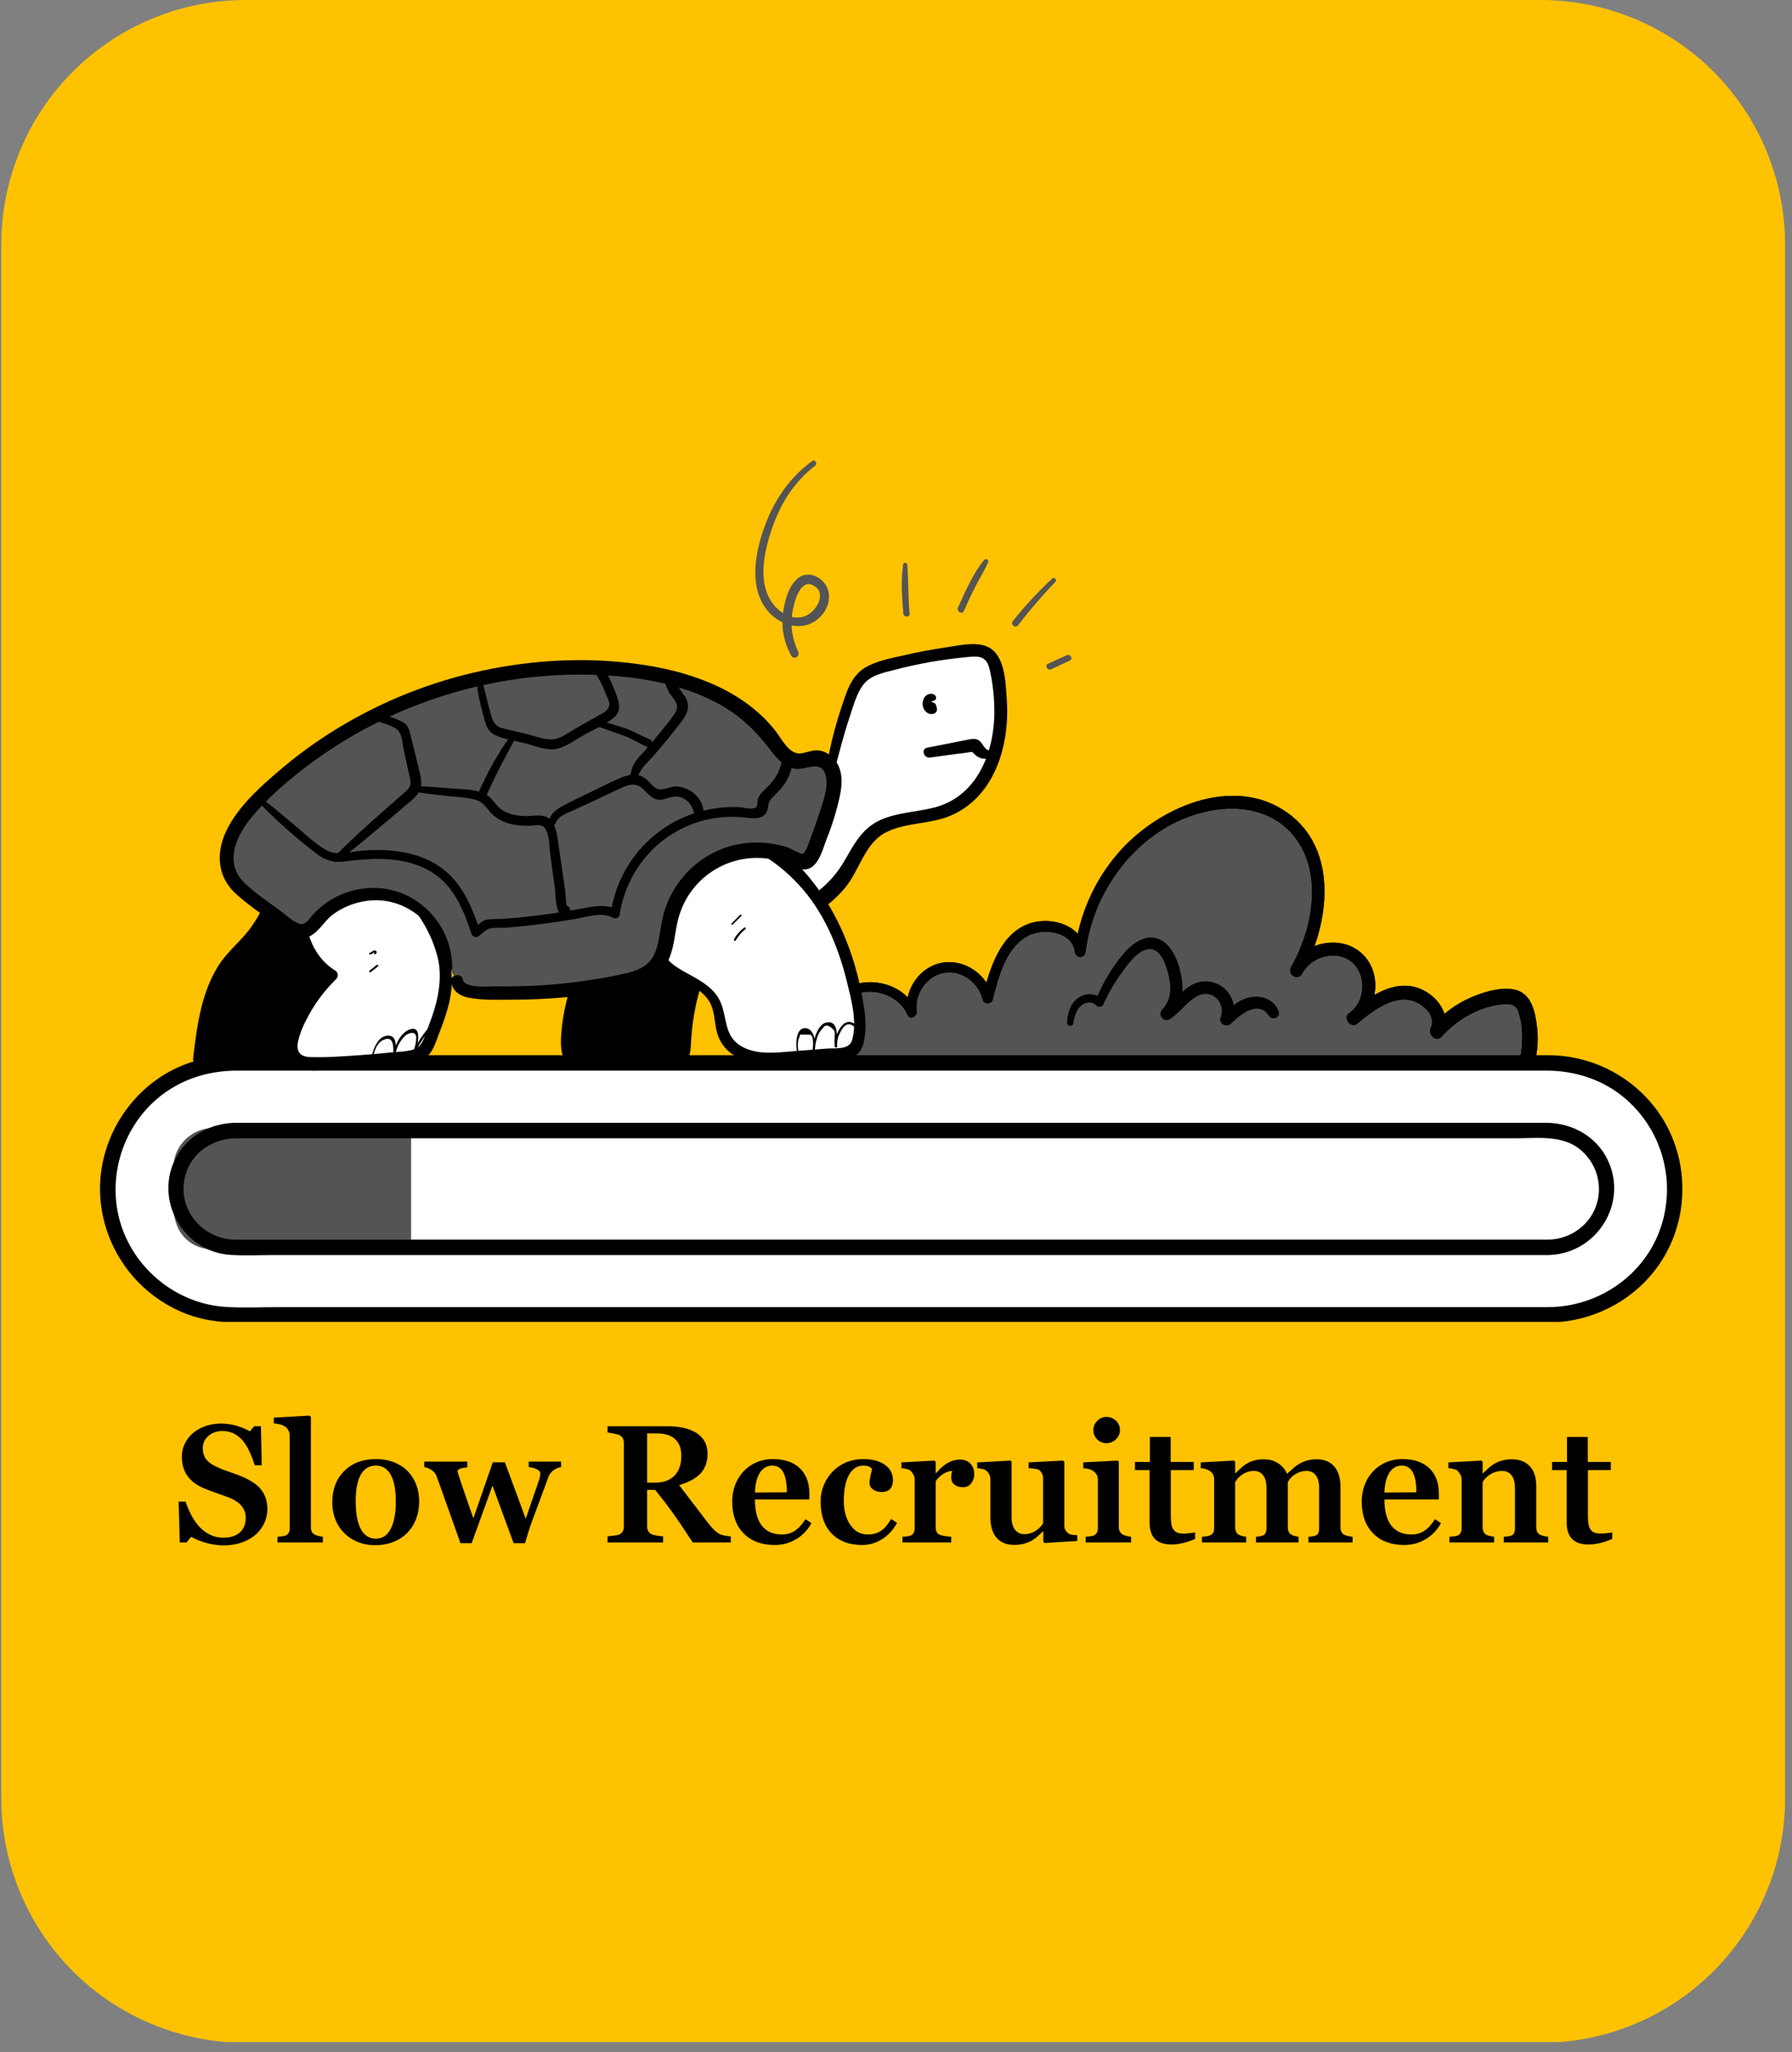 <?xml version="1.0" encoding="UTF-8"?>
<svg xmlns="http://www.w3.org/2000/svg" xmlns:xlink="http://www.w3.org/1999/xlink" width="373" zoomAndPan="magnify" viewBox="0 0 279.75 320.25" height="427" preserveAspectRatio="xMidYMid meet" version="1.0">
  <rect x="0" y="0" width="279.75" height="320.25" fill="#808080" stroke="none"/>
  <defs>
    <g></g>
    <clipPath id="e3a59b81d3">
      <path d="M 0.203 0 L 278.668 0 L 278.668 319 L 0.203 319 Z M 0.203 0 " clip-rule="nonzero"></path>
    </clipPath>
    <clipPath id="51241554bc">
      <path d="M 38.363 0 L 240.508 0 C 250.629 0 260.336 4.02 267.492 11.176 C 274.648 18.332 278.668 28.039 278.668 38.16 L 278.668 280.668 C 278.668 290.789 274.648 300.496 267.492 307.652 C 260.336 314.809 250.629 318.828 240.508 318.828 L 38.363 318.828 C 28.242 318.828 18.535 314.809 11.379 307.652 C 4.223 300.496 0.203 290.789 0.203 280.668 L 0.203 38.16 C 0.203 28.039 4.223 18.332 11.379 11.176 C 18.535 4.02 28.242 0 38.363 0 Z M 38.363 0 " clip-rule="nonzero"></path>
    </clipPath>
    <clipPath id="865cd03ca4">
      <path d="M 15 164 L 263 164 L 263 206.305 L 15 206.305 Z M 15 164 " clip-rule="nonzero"></path>
    </clipPath>
    <clipPath id="9f03d631d5">
      <path d="M 117 71.621 L 130 71.621 L 130 103 L 117 103 Z M 117 71.621 " clip-rule="nonzero"></path>
    </clipPath>
  </defs>
  <g clip-path="url(#e3a59b81d3)">
    <g clip-path="url(#51241554bc)">
      <path fill="#ffc200" d="M 0.203 0 L 278.668 0 L 278.668 318.715 L 0.203 318.715 Z M 0.203 0 " fill-opacity="1" fill-rule="nonzero"></path>
    </g>
  </g>
  <path fill="#545454" d="M 134.742 167.152 C 130.18 166.23 127.91 159.781 130.879 156.203 C 133.848 152.629 140.613 153.691 142.344 158.008 C 141.801 154.918 144.086 151.621 147.16 151.055 C 150.234 150.484 153.566 152.727 154.176 155.793 C 155.129 152.039 156.289 147.969 159.438 145.703 C 162.582 143.441 168.238 144.676 168.617 148.539 C 169.57 140.062 174.797 132.18 182.227 128 C 188.152 124.652 196.254 123.938 201.379 128.422 C 207.66 133.922 206.508 144.246 202.379 151.5 C 203.926 148.152 208.867 147.035 211.688 149.395 C 214.508 151.758 214.281 156.832 211.262 158.922 C 213.66 156.965 216.34 154.93 219.434 154.938 C 222.531 154.945 225.66 158.23 224.285 161.004 C 225.582 159.496 227.105 158.273 228.863 157.34 C 230.617 156.402 232.484 155.816 234.457 155.582 C 235.418 155.473 236.484 155.48 237.234 156.098 C 237.832 156.578 238.113 157.344 238.312 158.086 C 238.719 159.629 238.887 161.199 238.809 162.797 C 238.734 164.391 238.418 165.938 237.863 167.438 " fill-opacity="1" fill-rule="nonzero"></path>
  <path fill="#545454" d="M 134.773 167.047 C 130.332 165.992 128.008 159.766 131.113 156.23 C 134.133 152.785 140.422 154.023 142.188 158.117 C 142.285 158.34 142.57 158.164 142.543 157.969 C 142.117 154.969 144.184 151.812 147.227 151.25 C 150.266 150.684 153.305 152.914 153.992 155.855 C 154.02 155.949 154.086 155.996 154.184 155.996 C 154.285 155.996 154.352 155.949 154.379 155.855 C 155.328 152.141 156.551 147.312 160.301 145.441 C 163.18 144 167.934 144.926 168.426 148.59 C 168.465 148.848 168.816 148.746 168.84 148.531 C 169.961 139.242 176.211 130.336 185.066 126.918 C 189.34 125.262 194.434 124.816 198.648 126.887 C 202.73 128.891 205.02 132.953 205.461 137.375 C 205.945 142.211 204.523 147.164 202.176 151.367 L 202.609 151.625 C 204.152 148.488 208.738 147.27 211.52 149.566 C 214.301 151.863 213.957 156.609 211.141 158.695 L 211.457 159.105 C 213.703 157.281 216.387 155.129 219.441 155.199 C 222.125 155.262 225.312 157.984 224.051 160.863 C 223.938 161.121 224.258 161.453 224.48 161.199 C 227.074 158.258 230.859 156.09 234.828 155.844 C 236.16 155.758 237.258 156.125 237.797 157.461 C 238.184 158.523 238.414 159.621 238.48 160.75 C 238.652 163.012 238.359 165.211 237.602 167.348 C 237.48 167.691 238.016 167.832 238.141 167.5 C 239.066 165.008 239.344 162.441 238.973 159.809 C 238.715 157.91 238.227 155.617 236.012 155.277 C 234.062 154.977 231.77 155.715 230.004 156.469 C 227.699 157.461 225.727 158.906 224.082 160.805 L 224.516 161.137 C 225.695 158.402 223.484 155.656 220.863 154.883 C 217.234 153.812 213.691 156.605 211.078 158.746 C 210.852 158.93 211.156 159.332 211.391 159.152 C 214.461 156.875 214.891 151.754 211.867 149.215 C 208.844 146.676 203.867 147.926 202.164 151.371 C 202.02 151.66 202.434 151.91 202.594 151.629 C 206.645 144.398 208.344 133.059 200.621 127.52 C 192.324 121.566 180.809 126.879 174.938 133.727 C 173.145 135.816 171.691 138.121 170.578 140.645 C 169.469 143.164 168.746 145.789 168.414 148.523 L 168.828 148.469 C 168.344 144.863 163.98 143.707 160.949 144.715 C 156.484 146.203 155.027 151.707 153.996 155.738 L 154.383 155.738 C 153.641 152.582 150.371 150.238 147.117 150.867 C 143.863 151.5 141.711 154.867 142.168 158.078 L 142.52 157.934 C 140.609 153.52 133.734 152.34 130.676 156.207 C 127.691 159.965 130.129 166.25 134.719 167.281 C 134.859 167.312 134.918 167.098 134.777 167.062 Z M 134.773 167.047 " fill-opacity="1" fill-rule="nonzero"></path>
  <path fill="#000000" d="M 134.859 166.723 C 130.789 165.668 128.641 159.906 131.512 156.609 C 134.297 153.402 140.086 154.652 141.695 158.414 C 142.074 159.293 143.215 158.598 143.109 157.82 C 142.734 155.137 144.688 152.297 147.387 151.824 C 150.129 151.348 152.797 153.395 153.41 156.016 C 153.59 156.789 154.777 156.777 154.973 156.016 C 155.875 152.5 156.988 147.895 160.492 146.047 C 162.836 144.805 167.359 145.32 167.789 148.535 C 167.934 149.613 169.332 149.629 169.48 148.535 C 170.57 139.562 176.691 130.879 185.254 127.586 C 189.336 126.016 194.25 125.523 198.285 127.516 C 202.117 129.41 204.309 133.199 204.727 137.379 C 205.195 142.09 203.82 146.906 201.527 150.988 L 203.262 152.004 C 204.605 149.305 208.527 148.141 210.988 150.109 C 213.371 152.023 213.184 156.246 210.758 158.031 L 212.012 159.648 C 214.094 157.973 216.625 155.918 219.457 155.996 C 221.441 156.051 224.375 158.168 223.355 160.441 C 222.883 161.492 224.18 162.777 225.078 161.773 C 227.535 159.039 231.109 156.965 234.844 156.723 C 235.82 156.664 236.598 156.793 236.996 157.797 C 237.336 158.75 237.539 159.734 237.598 160.742 C 237.746 162.922 237.484 165.047 236.801 167.121 C 236.363 168.535 238.441 169.023 238.965 167.719 C 239.988 165.121 240.289 162.445 239.867 159.688 C 239.543 157.414 238.855 154.863 236.262 154.418 C 234.078 154.043 231.555 154.848 229.566 155.703 C 227.203 156.746 225.188 158.25 223.516 160.219 L 225.352 161.289 C 226.691 158.105 223.953 154.848 220.926 154.059 C 217.016 153.051 213.363 155.863 210.535 158.18 C 209.637 158.914 210.848 160.512 211.793 159.809 C 215.246 157.23 215.828 151.566 212.418 148.656 C 209.086 145.805 203.441 147.094 201.52 150.973 C 200.953 152.121 202.621 153.129 203.258 151.988 C 207.516 144.359 209.09 132.648 201 126.863 C 192.445 120.75 180.527 126.141 174.477 133.234 C 172.629 135.395 171.133 137.773 169.992 140.379 C 168.852 142.984 168.117 145.695 167.781 148.52 L 169.441 148.297 C 168.902 144.367 164.109 143 160.785 144.109 C 156.074 145.688 154.488 151.289 153.402 155.57 L 154.965 155.57 C 154.145 152.098 150.52 149.574 146.957 150.277 C 143.352 150.996 141.094 154.695 141.609 158.211 L 143.023 157.617 C 140.945 152.863 133.582 151.695 130.277 155.797 C 127.047 159.797 129.656 166.578 134.621 167.582 C 135.18 167.691 135.422 166.863 134.859 166.719 Z M 134.859 166.723 " fill-opacity="1" fill-rule="nonzero"></path>
  <path fill="#000000" d="M 134.859 166.723 C 130.789 165.668 128.641 159.906 131.512 156.609 C 134.297 153.402 140.086 154.652 141.695 158.414 C 142.074 159.293 143.215 158.598 143.109 157.82 C 142.734 155.137 144.688 152.297 147.387 151.824 C 150.129 151.348 152.797 153.395 153.41 156.016 C 153.59 156.789 154.777 156.777 154.973 156.016 C 155.875 152.5 156.988 147.895 160.492 146.047 C 162.836 144.805 167.359 145.32 167.789 148.535 C 167.934 149.613 169.332 149.629 169.48 148.535 C 170.57 139.562 176.691 130.879 185.254 127.586 C 189.336 126.016 194.25 125.523 198.285 127.516 C 202.117 129.41 204.309 133.199 204.727 137.379 C 205.195 142.09 203.82 146.906 201.527 150.988 L 203.262 152.004 C 204.605 149.305 208.527 148.141 210.988 150.109 C 213.371 152.023 213.184 156.246 210.758 158.031 L 212.012 159.648 C 214.094 157.973 216.625 155.918 219.457 155.996 C 221.441 156.051 224.375 158.168 223.355 160.441 C 222.883 161.492 224.18 162.777 225.078 161.773 C 227.535 159.039 231.109 156.965 234.844 156.723 C 235.82 156.664 236.598 156.793 236.996 157.797 C 237.336 158.75 237.539 159.734 237.598 160.742 C 237.746 162.922 237.484 165.047 236.801 167.121 C 236.363 168.535 238.441 169.023 238.965 167.719 C 239.988 165.121 240.289 162.445 239.867 159.688 C 239.543 157.414 238.855 154.863 236.262 154.418 C 234.078 154.043 231.555 154.848 229.566 155.703 C 227.203 156.746 225.188 158.25 223.516 160.219 L 225.352 161.289 C 226.691 158.105 223.953 154.848 220.926 154.059 C 217.016 153.051 213.363 155.863 210.535 158.18 C 209.637 158.914 210.848 160.512 211.793 159.809 C 215.246 157.23 215.828 151.566 212.418 148.656 C 209.086 145.805 203.441 147.094 201.52 150.973 C 200.953 152.121 202.621 153.129 203.258 151.988 C 207.516 144.359 209.09 132.648 201 126.863 C 192.445 120.75 180.527 126.141 174.477 133.234 C 172.629 135.395 171.133 137.773 169.992 140.379 C 168.852 142.984 168.117 145.695 167.781 148.52 L 169.441 148.297 C 168.902 144.367 164.109 143 160.785 144.109 C 156.074 145.688 154.488 151.289 153.402 155.57 L 154.965 155.57 C 154.145 152.098 150.52 149.574 146.957 150.277 C 143.352 150.996 141.094 154.695 141.609 158.211 L 143.023 157.617 C 140.945 152.863 133.582 151.695 130.277 155.797 C 127.047 159.797 129.656 166.578 134.621 167.582 C 135.18 167.691 135.422 166.863 134.859 166.719 Z M 134.859 166.723 " fill-opacity="1" fill-rule="nonzero"></path>
  <path fill="#ffffff" d="M 129.18 122.648 C 129.953 118.035 131.125 113.523 132.695 109.117 C 133.156 107.832 133.68 106.508 134.691 105.59 C 135.66 104.707 136.961 104.301 138.227 103.961 C 142.391 102.82 146.625 102.031 150.922 101.59 C 152.086 101.469 153.371 101.414 154.293 102.133 C 155.16 102.812 155.438 103.984 155.629 105.066 C 156.348 109.141 156.582 113.395 155.422 117.363 C 154.262 121.336 151.527 124.996 147.676 126.504 C 143.824 128.012 139.141 127.391 136.07 130.109 C 134.379 131.602 133.562 133.816 132.398 135.75 C 128.895 141.562 121.637 144.859 114.949 143.66 " fill-opacity="1" fill-rule="nonzero"></path>
  <path fill="#000000" d="M 129.586 122.762 C 130.637 119.043 131.492 115.293 132.73 111.625 C 133.246 110.082 133.715 108.309 134.688 106.969 C 135.801 105.422 137.711 105.043 139.441 104.598 C 143.215 103.602 147.043 102.922 150.93 102.555 C 151.727 102.488 152.762 102.332 153.484 102.77 C 154.141 103.168 154.359 103.902 154.527 104.605 C 154.945 106.48 155.176 108.379 155.215 110.297 C 155.438 116.801 152.871 124.164 145.945 126.008 C 143.129 126.75 140.113 126.766 137.426 127.984 C 134.555 129.273 133.273 131.863 131.762 134.457 C 130.938 135.867 129.922 137.125 128.723 138.23 C 127.52 139.34 126.184 140.246 124.711 140.953 C 121.594 142.5 118.363 142.613 114.957 142.629 C 113.762 142.629 113.609 144.277 114.684 144.648 C 120.777 146.762 128.332 143.129 132.117 138.312 C 134.254 135.594 135.059 131.547 138.332 129.891 C 141.422 128.328 145.117 128.668 148.301 127.34 C 155.297 124.414 157.641 116.305 157.176 109.344 C 156.98 106.434 156.961 101.434 153.348 100.668 C 151.543 100.281 149.508 100.773 147.715 101.031 C 145.5 101.352 143.301 101.766 141.121 102.27 C 139.105 102.738 136.812 103.129 135.02 104.219 C 133.359 105.234 132.559 106.918 131.93 108.695 C 130.371 113.137 129.055 117.938 128.758 122.648 C 128.727 123.129 129.453 123.207 129.578 122.762 Z M 129.586 122.762 " fill-opacity="1" fill-rule="nonzero"></path>
  <path fill="#000000" d="M 93.324 146.508 C 90.516 151.207 88.945 156.289 88.613 161.754 C 88.527 163.246 88.613 164.945 89.758 165.914 C 90.707 166.723 92.078 166.754 93.316 166.723 C 97.121 166.621 100.91 166.316 104.68 165.805 C 105.141 165.781 105.57 165.652 105.969 165.422 C 106.719 164.906 106.805 163.844 106.848 162.93 C 107.023 159.262 107.703 155.691 108.879 152.211 " fill-opacity="1" fill-rule="nonzero"></path>
  <path fill="#000000" d="M 92.844 146.234 C 90.797 149.297 89.336 152.621 88.453 156.199 C 88.012 157.953 87.727 159.73 87.605 161.539 C 87.504 163.012 87.547 164.629 88.375 165.914 C 89.184 167.156 90.574 167.645 91.98 167.762 C 93.965 167.93 96.031 167.707 98.012 167.562 C 100.074 167.414 102.129 167.203 104.18 166.934 C 105.59 166.754 106.875 166.508 107.488 165.066 C 107.805 164.332 107.828 163.508 107.871 162.719 C 107.938 161.543 108.047 160.371 108.215 159.207 C 108.562 156.93 109.102 154.695 109.832 152.512 C 110.242 151.273 108.289 150.746 107.887 151.977 C 107.227 153.934 106.715 155.93 106.355 157.961 C 106.031 159.863 106.098 161.863 105.73 163.738 C 105.512 164.828 104.66 164.801 103.688 164.922 C 102.543 165.062 101.395 165.188 100.238 165.289 C 98.176 165.477 96.117 165.598 94.059 165.668 C 92.293 165.73 90.195 165.926 89.719 163.777 C 89.316 161.988 89.758 159.82 90.039 158.039 C 90.691 154.086 91.949 150.34 93.809 146.793 C 93.875 146.66 93.887 146.523 93.844 146.383 C 93.801 146.242 93.715 146.133 93.59 146.059 C 93.465 145.984 93.328 145.965 93.184 145.996 C 93.043 146.027 92.93 146.105 92.844 146.227 Z M 92.844 146.234 " fill-opacity="1" fill-rule="nonzero"></path>
  <path fill="#000000" d="M 43.352 137.621 C 42.156 140.68 40.93 143.801 38.852 146.34 C 37.938 147.457 36.879 148.445 35.973 149.57 C 32.496 153.906 31.727 159.746 31.082 165.266 C 35.195 166.125 39.316 166.148 43.441 165.34 C 45.086 165.016 46.773 164.52 48.004 163.383 C 48.863 162.582 49.438 161.523 49.988 160.488 L 59.52 142.719 " fill-opacity="1" fill-rule="nonzero"></path>
  <path fill="#000000" d="M 42.992 137.41 C 41.84 139.906 40.805 142.492 39.184 144.734 C 37.617 146.898 35.441 148.523 34.031 150.816 C 31.359 155.145 30.719 160.32 30.137 165.266 C 30.137 165.48 30.203 165.672 30.332 165.844 C 30.461 166.012 30.629 166.125 30.836 166.184 C 34.391 166.91 37.969 167.047 41.566 166.594 C 44.633 166.191 47.789 165.516 49.688 162.859 C 50.695 161.453 51.434 159.82 52.266 158.305 L 55.184 153 L 57.836 148.137 C 58.742 146.484 59.914 144.789 60.395 142.953 C 60.605 142.137 59.527 141.418 58.926 142.098 C 57.863 143.285 57.215 144.781 56.48 146.18 L 54.016 150.867 C 52.414 153.918 50.836 156.988 49.199 160.02 C 48.426 161.426 47.656 162.75 46.18 163.512 C 44.844 164.199 43.262 164.461 41.789 164.676 C 38.289 165.172 34.805 165.062 31.34 164.348 L 32.039 165.266 C 32.617 160.305 33.25 155.082 36.113 150.844 C 37.527 148.746 39.434 147.059 40.727 144.863 C 42.02 142.668 42.961 140.184 43.754 137.734 C 43.898 137.289 43.191 136.977 42.984 137.41 Z M 42.992 137.41 " fill-opacity="1" fill-rule="nonzero"></path>
  <path fill="#ffffff" d="M 36.469 165.902 L 241.801 165.902 C 242.445 165.902 243.086 165.934 243.727 165.996 C 244.367 166.059 245.004 166.156 245.637 166.281 C 246.266 166.406 246.891 166.562 247.508 166.75 C 248.121 166.938 248.727 167.152 249.324 167.398 C 249.918 167.645 250.5 167.918 251.066 168.223 C 251.633 168.527 252.188 168.855 252.723 169.215 C 253.258 169.574 253.773 169.957 254.27 170.363 C 254.77 170.773 255.246 171.203 255.699 171.66 C 256.156 172.113 256.586 172.59 256.996 173.09 C 257.402 173.586 257.785 174.102 258.145 174.637 C 258.5 175.172 258.832 175.727 259.137 176.293 C 259.438 176.859 259.715 177.441 259.961 178.035 C 260.207 178.633 260.422 179.238 260.609 179.852 C 260.797 180.469 260.953 181.094 261.078 181.723 C 261.203 182.355 261.301 182.992 261.363 183.633 C 261.426 184.273 261.457 184.914 261.457 185.559 C 261.457 186.203 261.426 186.844 261.363 187.484 C 261.301 188.125 261.203 188.762 261.078 189.395 C 260.953 190.023 260.797 190.648 260.609 191.266 C 260.422 191.883 260.207 192.488 259.961 193.082 C 259.715 193.676 259.438 194.258 259.137 194.824 C 258.832 195.395 258.5 195.945 258.145 196.48 C 257.785 197.016 257.402 197.531 256.996 198.027 C 256.586 198.527 256.156 199.004 255.699 199.457 C 255.246 199.914 254.77 200.344 254.27 200.754 C 253.773 201.164 253.258 201.547 252.723 201.902 C 252.188 202.262 251.633 202.59 251.066 202.895 C 250.5 203.199 249.918 203.473 249.324 203.719 C 248.727 203.965 248.121 204.184 247.508 204.371 C 246.891 204.555 246.266 204.711 245.637 204.84 C 245.004 204.965 244.367 205.059 243.727 205.121 C 243.086 205.184 242.445 205.215 241.801 205.215 L 36.469 205.215 C 35.824 205.215 35.184 205.184 34.539 205.121 C 33.898 205.059 33.266 204.965 32.633 204.84 C 32 204.711 31.379 204.555 30.762 204.371 C 30.145 204.184 29.539 203.965 28.945 203.719 C 28.352 203.473 27.77 203.199 27.203 202.895 C 26.633 202.59 26.082 202.262 25.547 201.902 C 25.012 201.547 24.496 201.164 23.996 200.754 C 23.5 200.344 23.023 199.914 22.566 199.457 C 22.113 199.004 21.68 198.527 21.273 198.027 C 20.863 197.531 20.48 197.016 20.125 196.48 C 19.766 195.945 19.434 195.395 19.133 194.824 C 18.828 194.258 18.555 193.676 18.309 193.082 C 18.062 192.488 17.844 191.883 17.656 191.266 C 17.469 190.648 17.312 190.023 17.188 189.395 C 17.062 188.762 16.969 188.125 16.906 187.484 C 16.844 186.844 16.812 186.203 16.812 185.559 C 16.812 184.914 16.844 184.273 16.906 183.633 C 16.969 182.992 17.062 182.355 17.188 181.723 C 17.312 181.094 17.469 180.469 17.656 179.852 C 17.844 179.238 18.062 178.633 18.309 178.035 C 18.555 177.441 18.828 176.859 19.133 176.293 C 19.434 175.727 19.766 175.172 20.125 174.637 C 20.48 174.102 20.863 173.586 21.273 173.09 C 21.68 172.59 22.113 172.113 22.566 171.66 C 23.023 171.203 23.5 170.773 23.996 170.363 C 24.496 169.957 25.012 169.574 25.547 169.215 C 26.082 168.855 26.633 168.527 27.203 168.223 C 27.77 167.918 28.352 167.645 28.945 167.398 C 29.539 167.152 30.145 166.938 30.762 166.75 C 31.379 166.562 32 166.406 32.633 166.281 C 33.266 166.156 33.898 166.059 34.539 165.996 C 35.184 165.934 35.824 165.902 36.469 165.902 Z M 36.469 165.902 " fill-opacity="1" fill-rule="nonzero"></path>
  <path fill="#545454" d="M 63.781 176.441 L 33.332 176.441 C 32.945 176.441 32.562 176.477 32.184 176.551 C 31.805 176.629 31.438 176.738 31.082 176.887 C 30.723 177.035 30.383 177.215 30.062 177.43 C 29.742 177.645 29.445 177.887 29.172 178.16 C 28.898 178.434 28.656 178.73 28.441 179.051 C 28.227 179.375 28.043 179.711 27.898 180.07 C 27.75 180.426 27.637 180.793 27.562 181.172 C 27.488 181.551 27.449 181.934 27.449 182.32 L 27.449 188.797 C 27.449 189.184 27.488 189.566 27.562 189.945 C 27.637 190.32 27.75 190.691 27.898 191.047 C 28.043 191.402 28.227 191.742 28.441 192.062 C 28.656 192.387 28.898 192.684 29.172 192.953 C 29.445 193.227 29.742 193.473 30.062 193.688 C 30.383 193.902 30.723 194.082 31.082 194.23 C 31.438 194.379 31.805 194.488 32.184 194.566 C 32.562 194.641 32.945 194.68 33.332 194.68 L 63.781 194.68 Z M 63.781 176.441 " fill-opacity="1" fill-rule="nonzero"></path>
  <path fill="#545454" d="M 63.781 176.039 L 37.801 176.039 C 36.098 176.039 34.316 175.891 32.621 176.082 C 32.078 176.145 31.555 176.277 31.047 176.477 C 30.539 176.676 30.066 176.938 29.629 177.258 C 29.188 177.578 28.797 177.949 28.453 178.375 C 28.109 178.797 27.824 179.254 27.598 179.75 C 26.945 181.211 27.047 182.754 27.047 184.309 C 27.047 187.703 26.492 191.547 29.602 193.84 C 31.508 195.25 33.723 195.066 35.93 195.066 L 63.781 195.066 C 63.891 195.066 63.984 195.027 64.062 194.949 C 64.141 194.871 64.18 194.777 64.18 194.668 L 64.18 176.441 C 64.18 176.328 64.141 176.234 64.062 176.156 C 63.984 176.078 63.891 176.039 63.781 176.039 C 63.672 176.039 63.574 176.078 63.5 176.156 C 63.422 176.234 63.383 176.328 63.383 176.441 L 63.383 194.68 L 63.781 194.277 C 53.691 194.277 43.598 194.383 33.508 194.277 C 31.496 194.254 29.645 193.336 28.598 191.562 C 27.727 190.074 27.848 188.449 27.848 186.805 C 27.848 185.352 27.809 183.891 27.848 182.426 C 27.918 179.875 29.477 177.598 32.039 176.984 C 33.672 176.594 35.598 176.832 37.254 176.832 L 63.777 176.832 C 63.875 176.816 63.957 176.77 64.02 176.695 C 64.086 176.621 64.117 176.535 64.117 176.438 C 64.117 176.336 64.086 176.25 64.023 176.176 C 63.957 176.102 63.879 176.055 63.781 176.039 Z M 63.781 176.039 " fill-opacity="1" fill-rule="nonzero"></path>
  <g clip-path="url(#865cd03ca4)">
    <path fill="#000000" d="M 241.801 204.012 L 43.207 204.012 C 40.555 204.012 37.859 204.141 35.223 203.973 C 27.5 203.484 20.727 197.914 18.684 190.465 C 16.637 183.016 19.594 174.73 26.027 170.344 C 29.285 168.121 33.035 167.105 36.969 167.094 L 231.535 167.094 C 234.84 167.094 238.145 167.094 241.445 167.094 C 245.996 167.094 250.41 168.562 253.871 171.582 C 254.582 172.203 255.242 172.879 255.852 173.602 C 256.461 174.328 257.012 175.094 257.504 175.898 C 257.996 176.707 258.426 177.547 258.789 178.422 C 259.156 179.293 259.453 180.191 259.68 181.109 C 259.91 182.027 260.066 182.957 260.156 183.898 C 260.242 184.84 260.258 185.781 260.203 186.727 C 260.145 187.672 260.02 188.605 259.82 189.531 C 259.625 190.457 259.355 191.363 259.02 192.246 C 256.316 199.32 249.316 203.938 241.812 204.004 C 240.27 204.02 240.27 206.418 241.812 206.406 C 249.625 206.332 256.969 201.926 260.465 194.883 C 263.938 187.895 263.223 179.312 258.512 173.062 C 257.535 171.77 256.422 170.605 255.172 169.566 C 253.926 168.527 252.574 167.648 251.121 166.922 C 249.672 166.195 248.156 165.645 246.578 165.266 C 245 164.891 243.398 164.695 241.773 164.688 C 240.949 164.688 240.117 164.688 239.293 164.688 L 36.926 164.688 C 32.727 164.688 28.617 165.746 25.078 168.07 C 18.613 172.324 14.898 179.988 15.727 187.695 C 15.832 188.645 16 189.582 16.23 190.512 C 16.465 191.438 16.758 192.348 17.113 193.234 C 17.469 194.121 17.883 194.98 18.355 195.812 C 18.828 196.645 19.355 197.441 19.934 198.199 C 20.516 198.961 21.145 199.676 21.824 200.352 C 22.504 201.023 23.223 201.648 23.988 202.227 C 24.75 202.801 25.551 203.324 26.383 203.789 C 27.219 204.258 28.082 204.664 28.973 205.016 C 31.66 206.07 34.488 206.41 37.355 206.41 L 241.801 206.41 C 243.344 206.414 243.348 204.012 241.801 204.012 Z M 241.801 204.012 " fill-opacity="1" fill-rule="nonzero"></path>
  </g>
  <path fill="#000000" d="M 241.699 193.477 L 39.266 193.477 C 38.418 193.477 37.57 193.477 36.723 193.477 C 31.535 193.422 27.52 188.582 28.934 183.453 C 29.945 179.762 33.305 177.652 37 177.652 L 236.719 177.652 C 239.754 177.652 243.32 177.203 245.988 178.906 C 246.695 179.363 247.312 179.922 247.84 180.578 C 248.371 181.23 248.785 181.953 249.086 182.738 C 249.387 183.527 249.559 184.34 249.602 185.18 C 249.645 186.02 249.555 186.848 249.34 187.66 C 248.395 191.109 245.23 193.406 241.703 193.473 C 240.156 193.504 240.156 195.902 241.703 195.875 C 249.242 195.727 254.289 187.785 250.934 180.938 C 249.129 177.27 245.34 175.246 241.348 175.234 C 238.293 175.234 235.238 175.234 232.188 175.234 L 46.203 175.234 C 43.113 175.234 40.043 175.234 36.961 175.234 C 33.098 175.234 29.492 177.062 27.574 180.492 C 23.887 187.082 28.527 195.43 36.031 195.855 C 38.285 195.988 40.574 195.875 42.832 195.875 L 241.699 195.875 C 243.246 195.879 243.246 193.477 241.699 193.477 Z M 241.699 193.477 " fill-opacity="1" fill-rule="nonzero"></path>
  <path fill="#ffffff" d="M 47.457 145.41 C 47.664 146.812 48.156 148.105 48.934 149.289 C 49.707 150.477 50.695 151.445 51.895 152.199 C 49.137 154.715 47.121 157.727 45.848 161.234 C 45.336 162.648 45.078 164.492 46.266 165.426 C 46.953 165.965 47.898 165.988 48.773 165.98 C 53.875 165.918 58.949 165.555 64.008 164.891 C 64.645 164.805 65.316 164.703 65.84 164.328 C 66.449 163.891 66.762 163.156 67.043 162.457 C 68.531 158.77 70.047 154.863 69.465 150.934 C 69.188 149.316 68.688 147.77 67.969 146.297 C 66.297 142.66 63.867 139.152 60.277 137.375 C 56.691 135.602 51.781 136.066 49.363 139.258 " fill-opacity="1" fill-rule="nonzero"></path>
  <path fill="#000000" d="M 46.84 145.41 C 47.152 148.57 48.848 151.152 51.457 152.93 L 51.289 151.602 C 49.082 153.527 47.312 155.797 45.984 158.406 C 44.977 160.402 43.598 163.285 44.941 165.445 C 46.395 167.781 50.332 166.973 52.586 166.875 C 56.062 166.727 59.531 166.438 62.988 166.004 C 64.188 165.855 65.547 165.816 66.527 165.023 C 67.617 164.148 68.027 162.633 68.516 161.379 C 69.68 158.387 70.812 155.137 70.473 151.875 C 70.188 149.156 68.969 146.52 67.66 144.148 C 66.375 141.832 64.781 139.633 62.656 138.008 C 58.594 134.898 51.996 134.371 48.703 138.879 C 48.188 139.574 49.328 140.445 49.891 139.801 C 52.578 136.711 57.156 136.434 60.594 138.402 C 64.457 140.617 67.266 145.16 68.32 149.414 C 68.953 151.988 68.625 154.695 67.902 157.219 C 67.57 158.379 67.156 159.512 66.723 160.633 C 66.238 161.875 65.922 163.398 64.516 163.812 C 63.344 164.16 61.941 164.16 60.723 164.289 C 59.289 164.438 57.852 164.562 56.41 164.664 C 53.762 164.852 51.055 165.059 48.398 164.977 C 46.793 164.926 46.219 164.078 46.527 162.535 C 46.805 161.371 47.227 160.266 47.793 159.215 C 48.996 156.809 50.562 154.672 52.492 152.797 C 52.582 152.703 52.648 152.594 52.688 152.473 C 52.73 152.348 52.742 152.223 52.727 152.094 C 52.711 151.965 52.668 151.844 52.594 151.734 C 52.523 151.625 52.434 151.539 52.32 151.473 C 50.082 150.086 48.633 147.797 48.043 145.25 C 47.891 144.598 46.785 144.734 46.852 145.41 Z M 46.84 145.41 " fill-opacity="1" fill-rule="nonzero"></path>
  <path fill="#ffffff" d="M 102.879 148.117 C 103.453 152.172 109.668 152.641 111.578 156.262 C 112.484 157.984 112.234 160.125 113.121 161.871 C 113.957 163.512 115.711 164.527 117.5 164.922 C 119.289 165.32 121.164 165.18 123 165.035 L 131.5 164.379 C 132.082 164.332 132.699 164.273 133.16 163.91 C 133.617 163.547 133.809 162.988 133.934 162.434 C 134.395 160.441 134.148 158.355 133.797 156.344 C 132.883 151.148 131.25 146.043 128.484 141.543 C 125.715 137.043 121.758 133.219 116.934 131.086 C 114.871 130.172 112.23 129.656 110.496 131.117 " fill-opacity="1" fill-rule="nonzero"></path>
  <path fill="#000000" d="M 102.449 148.117 C 102.887 153.051 109.711 152.941 111.16 157.23 C 111.652 158.688 111.574 160.273 112.121 161.719 C 112.621 163.016 113.465 164.02 114.652 164.738 C 117.445 166.492 120.883 166.105 124.008 165.867 L 129.508 165.449 C 130.848 165.348 132.715 165.52 133.812 164.562 C 134.789 163.715 134.977 162.254 135.078 161.043 C 135.23 159.238 134.941 157.422 134.617 155.652 C 133.398 148.945 130.879 142.559 126.566 137.23 C 124.371 134.48 121.715 132.289 118.598 130.652 C 115.855 129.234 112.387 128.121 109.785 130.395 C 108.91 131.168 110.059 132.656 111.031 132.012 C 113.324 130.488 116.254 131.855 118.375 133.039 C 120.719 134.375 122.805 136.035 124.637 138.016 C 128.516 142.164 130.816 147.59 132.168 153.047 C 132.875 155.906 133.863 159.438 133.012 162.355 C 132.566 163.902 130.312 163.559 129.008 163.66 L 124.008 164.055 C 121.234 164.27 118.055 164.75 115.562 163.184 C 112.988 161.578 113.539 158.68 112.414 156.254 C 111.516 154.316 109.633 153.207 107.836 152.211 C 106.043 151.219 103.875 150.176 103.293 148.004 C 103.168 147.555 102.406 147.625 102.449 148.117 Z M 102.449 148.117 " fill-opacity="1" fill-rule="nonzero"></path>
  <path fill="#545454" d="M 70.117 151.047 C 70.051 146.301 66.797 141.758 62.32 140.172 C 57.844 138.586 52.457 140.062 49.414 143.711 C 48.82 144.426 48.184 145.289 47.246 145.352 C 46.574 145.402 45.961 145 45.395 144.609 C 43.223 143.094 41.086 141.52 38.988 139.891 C 37.855 139.008 36.707 138.086 36.016 136.82 C 33.93 133.039 36.785 128.473 39.781 125.367 C 54.523 110.09 76.555 102.301 97.664 104.539 C 106.383 105.465 115.559 108.438 120.68 115.555 C 121.766 117.062 122.996 118.926 124.863 118.844 C 125.746 118.805 126.57 118.293 127.453 118.305 C 128.715 118.324 129.746 119.449 130.062 120.664 C 130.383 121.883 130.141 123.176 129.848 124.402 C 129.094 127.582 128.012 130.645 126.609 133.594 C 126.492 133.906 126.301 134.164 126.031 134.367 C 125.504 134.688 124.832 134.367 124.281 134.109 C 123.816 133.879 123.344 133.68 122.855 133.504 C 122.371 133.328 121.879 133.18 121.375 133.059 C 120.875 132.941 120.367 132.848 119.855 132.785 C 119.34 132.723 118.828 132.688 118.312 132.684 C 117.793 132.676 117.281 132.699 116.766 132.75 C 116.254 132.805 115.742 132.883 115.238 132.992 C 114.734 133.102 114.238 133.238 113.746 133.402 C 113.258 133.566 112.781 133.758 112.312 133.977 C 111.844 134.191 111.391 134.438 110.949 134.703 C 110.508 134.973 110.082 135.266 109.676 135.582 C 109.266 135.898 108.879 136.234 108.508 136.598 C 108.137 136.957 107.789 137.336 107.461 137.734 C 107.133 138.133 106.828 138.547 106.547 138.98 C 106.266 139.414 106.008 139.859 105.777 140.324 C 105.543 140.785 105.34 141.258 105.16 141.742 C 104.984 142.227 104.832 142.719 104.707 143.219 C 104.004 146.094 104.062 149.488 101.828 151.434 C 100.668 152.441 99.105 152.828 97.598 153.141 C 89.844 154.754 82.016 155.316 74.113 154.832 C 72.926 154.762 71.391 154.32 71.371 153.133 " fill-opacity="1" fill-rule="nonzero"></path>
  <path fill="#545454" d="M 70.227 151.047 C 70.086 144.496 64.52 138.98 57.898 139.316 C 56.289 139.391 54.754 139.766 53.293 140.445 C 51.836 141.125 50.559 142.059 49.465 143.242 C 48.543 144.27 47.844 145.445 46.215 144.824 C 45.254 144.457 44.324 143.535 43.492 142.938 C 41.578 141.555 39.578 140.188 37.824 138.602 C 30.504 131.941 42.629 122.539 47.609 118.77 C 53.801 114.105 60.574 110.555 67.93 108.121 C 75.277 105.664 82.824 104.438 90.57 104.441 C 98.055 104.453 105.938 105.469 112.613 109.074 C 116 110.895 118.66 113.352 120.926 116.434 C 121.73 117.523 122.699 118.777 124.102 119.082 C 124.75 119.188 125.387 119.133 126.012 118.914 C 127.508 118.496 128.801 118.656 129.547 120.172 C 130.59 122.289 129.336 125.363 128.68 127.461 C 128.379 128.422 128.047 129.371 127.684 130.312 C 127.441 130.938 127.184 131.559 126.91 132.176 C 126.73 132.586 126.516 133.438 126.18 133.738 C 125.227 134.586 123.934 133.586 122.969 133.223 C 122.07 132.902 121.152 132.672 120.207 132.539 C 118.328 132.277 116.469 132.375 114.629 132.84 C 113.395 133.164 112.223 133.645 111.117 134.281 C 110.012 134.918 109.008 135.691 108.109 136.598 C 107.211 137.5 106.449 138.512 105.82 139.621 C 105.191 140.73 104.719 141.906 104.406 143.141 C 103.984 144.852 103.863 146.625 103.348 148.312 C 102.629 150.629 101.078 151.953 98.746 152.578 C 96.582 153.113 94.395 153.527 92.184 153.812 C 87.488 154.5 82.773 154.805 78.031 154.73 C 76.883 154.715 75.734 154.684 74.59 154.613 C 73.586 154.547 71.77 154.492 71.59 153.133 C 71.551 152.84 71.09 152.832 71.125 153.133 C 71.266 154.328 72.328 154.82 73.418 155.008 C 75.617 155.391 78.02 155.266 80.246 155.266 C 85.121 155.23 89.957 154.801 94.762 153.98 C 98.473 153.344 102.426 152.84 103.812 148.828 C 104.426 147.043 104.531 145.137 104.988 143.312 C 105.195 142.484 105.477 141.684 105.832 140.91 C 106.191 140.137 106.617 139.402 107.113 138.707 C 107.609 138.012 108.168 137.371 108.785 136.781 C 109.398 136.195 110.066 135.668 110.781 135.203 C 111.496 134.738 112.25 134.348 113.039 134.023 C 113.828 133.703 114.645 133.457 115.48 133.285 C 116.316 133.117 117.16 133.027 118.012 133.016 C 118.863 133.008 119.711 133.078 120.551 133.227 C 121.648 133.422 122.711 133.746 123.73 134.199 C 124.344 134.473 125.059 134.953 125.766 134.797 C 126.328 134.672 126.602 134.238 126.859 133.77 C 127.355 132.773 127.797 131.754 128.18 130.711 C 129.086 128.473 129.785 126.172 130.281 123.809 C 130.602 122.199 130.68 120.418 129.547 119.102 C 128.258 117.594 126.922 118.219 125.242 118.488 C 122.891 118.867 121.637 116.309 120.418 114.746 C 115.68 108.676 108.004 105.852 100.625 104.672 C 92.82 103.426 84.746 103.707 76.992 105.199 C 68.934 106.75 61.355 109.59 54.258 113.715 C 50.848 115.695 47.633 117.949 44.609 120.48 C 41.559 123.043 38.312 125.887 36.367 129.41 C 34.535 132.758 34.508 136.309 37.441 138.984 C 39.102 140.496 40.996 141.801 42.809 143.105 C 44.016 143.98 45.953 146.023 47.637 145.543 C 48.305 145.355 48.805 144.812 49.242 144.301 C 49.93 143.449 50.711 142.695 51.582 142.031 C 53.262 140.832 55.129 140.109 57.184 139.867 C 61.578 139.332 65.73 141.438 68.113 145.133 C 69.273 146.934 69.895 148.902 69.98 151.039 C 69.98 151.199 70.238 151.199 70.223 151.039 Z M 70.227 151.047 " fill-opacity="1" fill-rule="nonzero"></path>
  <path fill="#000000" d="M 70.59 151.047 C 70.648 144.145 64.848 138.324 57.898 138.586 C 56.156 138.641 54.492 139.039 52.91 139.773 C 51.328 140.512 49.953 141.527 48.785 142.824 C 48.195 143.496 47.645 144.539 46.621 144.137 C 45.594 143.734 44.574 142.738 43.695 142.098 C 41.852 140.758 39.906 139.441 38.246 137.879 C 34.785 134.625 36.957 130.242 39.562 127.203 C 42.035 124.316 45.016 121.758 48.043 119.48 C 51.102 117.18 54.328 115.141 57.719 113.367 C 61.105 111.59 64.617 110.102 68.25 108.895 C 71.883 107.688 75.586 106.781 79.367 106.176 C 83.145 105.57 86.945 105.273 90.773 105.285 C 98.105 105.324 105.824 106.344 112.332 109.922 C 115.645 111.75 118.098 114.18 120.359 117.172 C 121.305 118.422 122.422 119.664 124.023 119.969 C 125.734 120.301 128.008 118.504 128.824 120.797 C 129.52 122.75 128.332 125.551 127.734 127.43 C 127.43 128.391 127.094 129.34 126.727 130.277 C 126.512 130.824 125.863 133.078 125.348 133.25 C 125 133.367 123.453 132.43 123.016 132.277 C 122.035 131.949 121.027 131.727 120 131.609 C 118.035 131.363 116.098 131.496 114.184 132.004 C 112.395 132.5 110.754 133.293 109.262 134.391 C 107.77 135.488 106.52 136.816 105.512 138.375 C 104.531 139.875 103.848 141.5 103.453 143.25 C 103.066 144.957 102.949 146.746 102.363 148.398 C 101.652 150.422 100.105 151.312 98.094 151.812 C 95.918 152.352 93.688 152.727 91.469 153.051 C 86.848 153.723 82.207 154.02 77.539 153.934 C 76.508 153.918 72.484 154.344 72.258 152.863 C 72.098 151.832 70.32 152.062 70.422 153.121 C 70.57 154.668 71.773 155.453 73.215 155.723 C 75.477 156.141 77.949 156.031 80.242 156.02 C 85.191 156.004 90.105 155.594 94.988 154.785 C 97.117 154.434 99.445 154.164 101.383 153.148 C 103.035 152.281 104.078 150.773 104.676 149.043 C 105.293 147.262 105.395 145.352 105.852 143.527 C 106.043 142.758 106.305 142.012 106.637 141.289 C 106.965 140.57 107.363 139.883 107.82 139.238 C 108.281 138.59 108.797 137.992 109.367 137.441 C 109.941 136.891 110.559 136.398 111.223 135.961 C 111.887 135.527 112.586 135.16 113.32 134.855 C 114.055 134.551 114.809 134.32 115.586 134.16 C 116.363 133.996 117.152 133.91 117.945 133.895 C 118.738 133.883 119.527 133.941 120.309 134.074 C 121.332 134.254 122.32 134.547 123.27 134.957 C 124.141 135.344 125.012 135.871 126.004 135.648 C 127.82 135.238 128.473 132.402 129.055 130.922 C 129.957 128.684 130.656 126.387 131.152 124.027 C 131.539 122.086 131.559 120 130.184 118.434 C 129.625 117.785 128.93 117.363 128.098 117.168 C 127.031 116.934 126.141 117.41 125.117 117.574 C 123.23 117.879 122.039 115.324 121.062 114.074 C 116.203 107.895 108.379 105.023 100.844 103.828 C 92.879 102.559 84.676 102.84 76.766 104.371 C 68.641 105.945 61 108.816 53.848 112.98 C 50.379 115.004 47.109 117.309 44.035 119.895 C 40.945 122.504 37.648 125.398 35.676 128.992 C 33.68 132.629 33.672 136.633 36.883 139.551 C 38.594 141.094 40.547 142.453 42.418 143.809 C 43.875 144.859 45.871 146.875 47.859 146.309 C 49.59 145.824 50.555 143.773 51.945 142.742 C 53.547 141.57 55.328 140.855 57.293 140.594 C 61.461 140.035 65.277 142.016 67.648 145.418 C 68.824 147.109 69.484 148.988 69.629 151.043 C 69.672 151.66 70.594 151.676 70.598 151.043 Z M 70.59 151.047 " fill-opacity="1" fill-rule="nonzero"></path>
  <path fill="#000000" d="M 40.559 125.391 C 43.332 128.242 46.305 130.875 49.477 133.285 C 50.082 133.777 50.766 134.125 51.523 134.328 C 52.277 134.531 53.043 134.57 53.816 134.449 C 55.465 134.215 57.121 134.082 58.785 134.047 C 62.043 134.047 65.438 134.629 68.109 136.598 C 71.074 138.781 72.488 142.363 73.598 145.734 C 73.629 145.84 73.68 145.934 73.75 146.012 C 73.824 146.094 73.91 146.152 74.012 146.195 C 74.109 146.234 74.215 146.254 74.324 146.246 C 74.43 146.238 74.531 146.211 74.629 146.156 C 75.18 145.809 75.68 145.207 76.273 144.98 C 77.008 144.699 78.223 144.852 79.027 144.785 C 80.941 144.633 82.852 144.43 84.762 144.18 C 86.477 143.957 88.195 143.699 89.91 143.406 C 91.715 143.094 93.965 142.277 95.676 143.234 C 96.039 143.43 96.652 143.277 96.723 142.805 C 97.848 135.336 103.418 129.266 110.887 127.805 C 112.715 127.453 114.555 127.387 116.406 127.605 C 117.488 127.727 118.945 127.93 119.625 126.832 C 120.047 126.137 119.781 125.336 120.367 124.695 C 120.957 124.059 121.57 123.512 122.102 122.852 C 122.973 121.762 123.512 120.527 123.723 119.148 C 123.918 118.062 122.258 117.602 122.066 118.688 C 121.777 120.324 121.113 121.465 119.973 122.652 C 119.414 123.23 118.684 123.797 118.371 124.551 C 118.094 125.203 118.48 125.957 117.719 126.141 C 117.016 126.312 116.051 126.008 115.344 125.973 C 114.422 125.926 113.5 125.949 112.582 126.047 C 110.809 126.223 109.094 126.629 107.43 127.27 C 105.848 127.891 104.371 128.707 103.004 129.715 C 101.633 130.727 100.418 131.898 99.359 133.227 C 98.301 134.559 97.43 136.004 96.75 137.562 C 96.074 139.125 95.605 140.746 95.355 142.426 L 96.402 142 C 94.973 141.211 93.473 141.332 91.918 141.602 C 89.805 141.973 87.699 142.375 85.574 142.656 C 83.32 142.969 81.055 143.215 78.785 143.395 C 77.836 143.469 76.699 143.359 75.777 143.598 C 75.043 143.789 74.574 144.531 73.926 144.941 L 74.953 145.363 C 73.891 142.172 72.613 138.891 70.152 136.5 C 67.879 134.293 64.828 133.191 61.727 132.82 C 60.023 132.625 58.32 132.605 56.609 132.758 C 54.676 132.918 52.594 133.66 50.812 132.613 C 49.031 131.57 47.375 129.941 45.766 128.598 C 44.203 127.309 42.676 125.988 41.051 124.746 C 40.676 124.457 40.242 125.066 40.555 125.391 Z M 40.559 125.391 " fill-opacity="1" fill-rule="nonzero"></path>
  <path fill="#000000" d="M 52.605 134.473 C 55.055 132.684 57.367 130.715 59.691 128.766 C 60.871 127.777 62.051 126.793 63.215 125.789 C 64.086 125.039 65.219 124.277 65.598 123.133 C 65.973 121.988 65.566 120.758 65.301 119.66 C 64.961 118.227 64.605 116.793 64.242 115.363 C 63.988 114.332 63.875 113.211 62.852 112.676 C 61.645 112.051 60.258 111.648 58.988 111.133 C 58.176 110.809 57.816 112.129 58.625 112.445 C 59.613 112.832 60.82 113.113 61.715 113.66 C 62.84 114.332 62.809 116.02 63.066 117.207 C 63.305 118.332 63.547 119.453 63.797 120.57 C 63.961 121.285 64.289 122.117 63.926 122.836 C 63.691 123.289 63.203 123.633 62.832 123.961 C 59.195 127.164 55.473 130.344 52.098 133.824 C 51.785 134.141 52.203 134.75 52.594 134.465 Z M 52.605 134.473 " fill-opacity="1" fill-rule="nonzero"></path>
  <path fill="#000000" d="M 64.645 123.57 C 66.266 123.828 67.898 124.008 69.535 124.199 C 71.098 124.383 72.785 124.406 74.301 124.844 C 75.711 125.254 76.035 126.402 77.066 127.281 C 78.09 128.109 79.258 128.598 80.566 128.754 C 81.266 128.852 81.969 128.891 82.672 128.875 C 83.375 128.859 84.398 128.57 84.934 129.117 C 85.832 130.039 85.734 132.223 85.902 133.402 L 86.598 138.441 C 86.781 139.73 86.648 141.844 87.555 142.848 C 87.68 142.969 87.832 143.039 88.004 143.062 C 88.18 143.086 88.344 143.055 88.496 142.969 L 88.629 142.887 C 88.879 142.738 89.004 142.52 89.008 142.227 L 89.008 142.055 C 89.004 141.891 88.953 141.742 88.855 141.613 C 88.754 141.48 88.625 141.395 88.465 141.348 L 88.355 141.332 C 87.629 141.227 86.996 142.258 87.801 142.645 L 87.898 142.691 L 87.566 141.855 L 87.52 142.016 L 88.051 141.488 L 87.906 141.539 L 88.664 141.742 C 88.273 141.316 88.316 139.59 88.234 139.035 L 87.867 136.516 C 87.609 134.668 87.336 132.82 87.059 130.973 C 86.902 129.906 86.688 128.684 85.867 127.883 C 84.871 126.938 83.418 127.383 82.184 127.371 C 80.383 127.371 78.512 126.961 77.363 125.445 C 76.645 124.496 76.004 123.902 74.816 123.555 C 73.445 123.168 71.945 123.172 70.535 123.062 C 68.613 122.91 66.691 122.723 64.762 122.664 C 64.27 122.652 64.137 123.461 64.645 123.543 Z M 64.645 123.57 " fill-opacity="1" fill-rule="nonzero"></path>
  <path fill="#000000" d="M 86.75 128.438 C 87.156 127.309 88.645 126.863 89.637 126.41 C 90.836 125.863 92.039 125.309 93.242 124.742 L 96.387 123.258 C 97.629 122.672 98.98 121.938 100.184 122.973 C 101.285 123.914 102.039 125.18 103.691 124.727 C 104.758 124.438 105.492 124.043 106.598 124.559 C 107.551 125.004 108.012 125.773 108.328 126.734 C 108.586 127.508 109.883 127.43 109.812 126.535 C 109.645 124.504 107.754 122.93 105.777 122.742 C 104.676 122.637 103.266 123.598 102.363 123 C 101.461 122.398 101.043 121.453 99.988 121.082 C 98.863 120.688 97.707 121.039 96.656 121.496 C 95.109 122.172 93.59 122.957 92.066 123.695 C 90.629 124.387 89.164 125.062 87.762 125.832 C 86.781 126.363 85.957 127.016 85.699 128.133 C 85.531 128.832 86.523 129.086 86.762 128.426 Z M 86.75 128.438 " fill-opacity="1" fill-rule="nonzero"></path>
  <path fill="#000000" d="M 98.945 122.125 C 99.43 121.547 99.664 120.879 100.051 120.238 C 100.512 119.465 101.219 118.844 101.82 118.18 C 103.152 116.715 104.395 115.164 105.613 113.602 C 106.445 112.535 107.555 111.375 107.391 109.91 C 107.297 109.316 107.055 108.789 106.66 108.332 C 105.938 107.391 105.66 106.676 105.246 105.594 C 105.027 105.02 103.996 104.82 103.875 105.594 C 103.684 106.844 104.27 107.91 105.027 108.871 C 105.832 109.887 105.926 110.527 105.184 111.586 C 104.648 112.359 104.047 113.07 103.473 113.801 C 102.398 115.164 101.285 116.484 100.109 117.762 C 99.641 118.234 99.242 118.758 98.91 119.336 C 98.543 120.031 98.531 120.828 98.184 121.531 C 97.957 121.992 98.57 122.562 98.945 122.117 Z M 98.945 122.125 " fill-opacity="1" fill-rule="nonzero"></path>
  <path fill="#000000" d="M 74.438 106.375 C 74.527 108.113 74.977 109.84 75.418 111.523 C 75.746 112.762 75.98 114.078 77.219 114.688 C 78.695 115.41 80.539 115.641 82.113 116.043 C 83.605 116.422 85.445 117.234 87.008 116.852 C 88.496 116.48 89.902 115.418 91.223 114.672 C 92.73 113.824 94.633 113.078 95.922 111.922 C 96.922 111.031 96.719 109.883 96.328 108.73 C 95.754 107.066 95.004 105.484 94.078 103.984 C 93.578 103.168 92.289 103.918 92.789 104.742 C 93.488 105.863 94.078 107.039 94.562 108.27 C 94.73 108.711 95.148 109.449 95.121 109.93 C 95.059 110.914 94.219 111.23 93.492 111.637 C 92.336 112.289 91.18 112.941 90.023 113.598 C 88.867 114.258 87.477 115.383 86.121 115.398 C 84.766 115.414 83.332 114.832 82.039 114.512 C 80.789 114.203 79.516 113.953 78.273 113.613 C 76.852 113.23 76.66 111.535 76.305 110.266 C 75.934 108.941 75.676 107.582 75.254 106.27 C 75.117 105.84 74.406 105.891 74.43 106.383 Z M 74.438 106.375 " fill-opacity="1" fill-rule="nonzero"></path>
  <path fill="#000000" d="M 79.855 114.656 C 77.691 117.531 75.992 120.766 74.539 124.051 C 74.191 124.84 75.363 125.52 75.699 124.73 C 77.113 121.395 78.824 118.242 80.547 115.059 C 80.598 114.965 80.605 114.867 80.574 114.766 C 80.543 114.664 80.484 114.586 80.391 114.531 C 80.301 114.477 80.203 114.461 80.098 114.488 C 79.996 114.512 79.914 114.566 79.855 114.656 Z M 79.855 114.656 " fill-opacity="1" fill-rule="nonzero"></path>
  <path fill="#000000" d="M 92.949 113.234 C 94.383 113.773 95.82 114.266 97.262 114.777 C 98.609 115.25 99.766 116.039 101.074 116.582 C 101.816 116.883 102.156 115.664 101.406 115.375 C 100.09 114.863 98.926 114.102 97.574 113.652 C 96.129 113.176 94.664 112.77 93.195 112.367 C 92.621 112.207 92.426 113.043 92.957 113.246 Z M 92.949 113.234 " fill-opacity="1" fill-rule="nonzero"></path>
  <path fill="#000000" d="M 146.117 109.055 C 146.238 108.469 145.641 108.203 145.148 108.293 C 144.648 108.406 144.312 108.703 144.145 109.191 C 143.723 110.25 144.488 111.688 145.738 111.41 C 145.934 111.355 146.078 111.238 146.18 111.066 C 146.281 110.891 146.305 110.703 146.254 110.508 C 146.223 110.379 146.191 110.25 146.152 110.121 C 146.098 109.93 145.984 109.785 145.812 109.684 C 145.641 109.586 145.457 109.562 145.266 109.617 C 145.074 109.668 144.93 109.781 144.832 109.953 C 144.734 110.129 144.711 110.309 144.762 110.5 C 144.785 110.637 144.812 110.758 144.84 110.898 L 145.355 110 C 145.578 109.953 145.559 110.094 145.496 109.969 C 145.469 109.938 145.449 109.906 145.43 109.871 C 145.367 109.738 145.375 109.609 145.453 109.488 C 145.527 109.383 145.523 109.422 145.602 109.406 C 145.801 109.371 146.07 109.293 146.117 109.055 Z M 146.117 109.055 " fill-opacity="1" fill-rule="nonzero"></path>
  <path fill="#000000" d="M 155.156 116.539 C 154.074 118.012 153.551 116.133 152.914 115.625 C 152.277 115.117 151.547 115.367 150.855 115.488 C 148.82 115.871 146.797 116.305 144.762 116.691 C 143.73 116.883 144.195 118.359 145.184 118.234 C 146.586 118.035 147.988 117.836 149.395 117.66 C 149.973 117.586 150.559 117.535 151.133 117.438 C 151.891 117.309 151.68 117.281 152.18 117.758 C 153.445 118.961 155.176 118.43 155.91 116.984 C 155.961 116.883 155.969 116.777 155.938 116.668 C 155.906 116.559 155.84 116.477 155.742 116.418 C 155.645 116.359 155.539 116.344 155.43 116.371 C 155.316 116.395 155.23 116.457 155.168 116.551 Z M 155.156 116.539 " fill-opacity="1" fill-rule="nonzero"></path>
  <path fill="#000000" d="M 58.152 165.477 C 58.297 164.449 58.707 162.902 59.684 162.387 C 61.832 161.219 61.379 164.27 61.328 165.219 C 61.328 165.434 61.641 165.43 61.656 165.219 C 61.727 163.898 62.211 162.754 63.109 161.781 C 63.68 161.18 64.969 160.789 64.984 161.949 C 64.965 162.629 64.832 163.289 64.59 163.926 C 64.566 164.02 64.602 164.086 64.691 164.121 C 64.777 164.16 64.848 164.137 64.902 164.055 C 65.582 162.742 66.398 161.523 67.355 160.395 C 67.488 160.238 67.266 160.008 67.125 160.168 C 66.125 161.293 65.289 162.527 64.609 163.871 L 64.918 164 C 65.172 163.203 65.93 160.094 64.094 160.625 C 62.348 161.141 61.438 163.609 61.328 165.203 L 61.656 165.203 C 61.711 164.176 62.301 161.555 60.531 161.629 C 58.875 161.695 58.078 164.129 57.945 165.441 C 57.945 165.559 58.137 165.59 58.152 165.469 Z M 58.152 165.477 " fill-opacity="1" fill-rule="nonzero"></path>
  <path fill="#000000" d="M 124.676 164.453 C 124.578 163.727 124.418 162.566 124.789 161.879 L 124.918 161.461 L 126.555 161.496 C 127.039 161.848 126.949 163.23 126.871 163.691 L 127.223 163.738 C 127.301 162.676 127.598 161.246 128.43 160.496 C 128.824 159.809 129.43 159.926 130.246 160.852 C 130.312 161.156 130.332 161.465 130.301 161.773 C 130.27 162.285 130.27 162.793 130.301 163.305 C 130.324 163.543 130.695 163.562 130.684 163.305 C 130.637 162.559 130.789 161.855 131.137 161.199 C 131.516 160.445 132.18 159.215 133.426 160.289 C 133.609 160.445 133.867 160.195 133.684 160.035 C 131.703 158.113 130.199 161.727 130.293 163.312 L 130.676 163.312 C 130.57 162.324 131.09 159.285 129.129 159.555 C 127.562 159.77 126.957 162.523 126.867 163.746 C 126.855 163.945 127.184 164.004 127.223 163.793 C 127.395 162.762 127.125 160.309 125.539 160.473 C 124.039 160.629 124.273 163.52 124.465 164.477 C 124.484 164.602 124.699 164.574 124.684 164.449 Z M 124.676 164.453 " fill-opacity="1" fill-rule="nonzero"></path>
  <path fill="#000000" d="M 114.367 144.312 L 115.719 142.984 C 115.848 142.859 115.648 142.66 115.523 142.785 L 114.191 144.141 C 114.145 144.195 114.148 144.25 114.199 144.305 C 114.254 144.355 114.309 144.359 114.367 144.312 Z M 114.367 144.312 " fill-opacity="1" fill-rule="nonzero"></path>
  <path fill="#000000" d="M 114.871 146.77 C 115.258 146.074 115.762 145.484 116.387 144.992 C 116.52 144.891 116.348 144.664 116.211 144.762 C 115.527 145.25 114.988 145.863 114.586 146.602 C 114.488 146.789 114.773 146.957 114.871 146.77 Z M 114.871 146.77 " fill-opacity="1" fill-rule="nonzero"></path>
  <path fill="#000000" d="M 57.707 148.926 C 57.883 148.957 58.035 148.918 58.168 148.805 C 58.238 148.742 58.312 148.688 58.395 148.645 C 58.438 148.621 58.48 148.613 58.523 148.621 L 58.523 148.645 C 58.508 148.68 58.523 148.684 58.574 148.66 C 58.418 148.586 58.281 148.816 58.438 148.895 C 58.695 149.016 58.895 148.684 58.754 148.469 C 58.648 148.34 58.516 148.305 58.355 148.363 C 58.262 148.395 58.176 148.441 58.098 148.504 C 58.008 148.574 57.895 148.703 57.766 148.684 C 57.637 148.668 57.539 148.895 57.699 148.926 Z M 57.707 148.926 " fill-opacity="1" fill-rule="nonzero"></path>
  <path fill="#000000" d="M 57.887 151.719 L 59.004 150.828 C 59.156 150.703 58.938 150.484 58.785 150.609 L 57.676 151.508 C 57.531 151.629 57.738 151.832 57.887 151.719 Z M 57.887 151.719 " fill-opacity="1" fill-rule="nonzero"></path>
  <g clip-path="url(#9f03d631d5)">
    <path fill="#545454" d="M 126.812 71.945 C 123.359 74.426 120.934 77.957 119.457 81.918 C 118 85.824 116.883 91.102 119.426 94.793 C 121.484 97.801 125.844 99.012 128.402 95.871 C 129.434 94.602 129.809 92.766 128.918 91.32 C 128.145 90.082 126.508 89.262 125.109 89.918 C 123.238 90.785 122.484 93.805 122.242 95.637 C 121.945 98.004 122.371 100.234 123.516 102.332 C 123.902 103.055 124.953 102.418 124.605 101.695 C 123.684 99.77 123.379 97.746 123.684 95.637 C 123.887 94.254 124.824 90.328 126.875 91.32 C 129.25 92.477 127.445 95.477 125.691 96.156 C 123.844 96.875 121.895 95.785 120.754 94.355 C 118.133 91.051 119.297 86.066 120.535 82.43 C 121.824 78.629 124.023 75.145 127.246 72.691 C 127.668 72.363 127.266 71.629 126.812 71.953 Z M 126.812 71.945 " fill-opacity="1" fill-rule="nonzero"></path>
  </g>
  <path fill="#545454" d="M 140.996 88.074 C 140.617 90.578 140.809 93.246 141.02 95.754 C 141.074 96.383 142.051 96.383 142 95.754 C 141.758 93.223 141.832 90.688 141.641 88.16 C 141.617 87.82 141.055 87.684 140.996 88.074 Z M 140.996 88.074 " fill-opacity="1" fill-rule="nonzero"></path>
  <path fill="#545454" d="M 153.656 87.379 C 151.898 89.496 150.684 92.324 149.555 94.816 C 149.273 95.438 150.199 95.977 150.477 95.352 C 151.074 93.996 151.699 92.656 152.371 91.336 C 152.984 90.133 153.742 88.977 154.262 87.73 C 154.402 87.395 153.879 87.102 153.656 87.375 Z M 153.656 87.379 " fill-opacity="1" fill-rule="nonzero"></path>
  <path fill="#545454" d="M 164.238 90.316 C 162.035 92.371 159.992 94.574 158.117 96.93 C 158.027 97.043 157.992 97.172 158.008 97.316 C 158.027 97.457 158.094 97.574 158.207 97.664 C 158.32 97.75 158.449 97.785 158.594 97.77 C 158.738 97.75 158.852 97.684 158.941 97.57 C 160.754 95.215 162.688 92.969 164.746 90.82 C 164.816 90.75 164.852 90.664 164.852 90.562 C 164.852 90.465 164.816 90.379 164.742 90.309 C 164.672 90.238 164.586 90.199 164.488 90.199 C 164.387 90.199 164.301 90.234 164.23 90.309 Z M 164.238 90.316 " fill-opacity="1" fill-rule="nonzero"></path>
  <path fill="#545454" d="M 164.113 104.449 L 167.012 103.094 C 167.574 102.836 167.082 102.008 166.52 102.262 L 163.613 103.59 C 163.031 103.848 163.535 104.719 164.113 104.449 Z M 164.113 104.449 " fill-opacity="1" fill-rule="nonzero"></path>
  <path fill="#000000" d="M 167.527 159.762 C 167.699 158.848 167.926 157.828 168.582 157.125 C 169.234 156.426 170.43 156.172 171.156 156.941 C 171.434 157.23 172.047 157.199 172.23 156.801 C 173.008 155.047 173.961 153.395 175.09 151.84 C 176.062 150.504 178.047 147.609 180.023 148.215 C 181.57 148.688 182.25 151.285 182.527 152.691 C 182.871 154.418 182.73 156.242 181.434 157.539 C 180.66 158.312 181.66 159.668 182.609 159.066 C 184.176 158.078 185.23 156.383 186.84 155.504 C 189.172 154.215 191.438 156.453 190.539 158.852 C 190.191 159.785 191.496 160.395 192.137 159.781 C 193.598 158.367 196.426 155.988 198.078 158.531 C 198.594 159.301 199.938 158.832 199.625 157.871 C 199.109 156.27 197.461 155.488 195.844 155.555 C 193.781 155.641 192.184 157.102 190.781 158.43 L 192.375 159.359 C 193.434 156.586 191.652 153.492 188.648 153.18 C 185.449 152.859 183.973 155.887 181.629 157.391 L 182.805 158.914 C 184.453 157.254 184.832 154.984 184.48 152.734 C 184.152 150.645 183.246 147.812 181.258 146.723 C 179.016 145.492 176.703 147.27 175.312 148.941 C 173.48 151.156 172.039 153.602 170.988 156.277 L 172.129 155.977 C 171.895 155.746 171.625 155.566 171.328 155.43 C 171.027 155.293 170.715 155.207 170.391 155.172 C 170.062 155.141 169.742 155.16 169.422 155.238 C 169.102 155.312 168.801 155.438 168.523 155.613 C 167.117 156.445 166.652 158.102 166.574 159.633 C 166.543 160.168 167.422 160.305 167.527 159.762 Z M 167.527 159.762 " fill-opacity="1" fill-rule="nonzero"></path>
  <g fill="#000000" fill-opacity="1">
    <g transform="translate(26.89, 240.737)">
      <g>
        <path d="M 14.844 -5.219 C 14.844 -4.156 14.551 -3.188 13.969 -2.312 C 13.395 -1.438 12.578 -0.754 11.516 -0.266 C 10.461 0.211 9.285 0.453 7.984 0.453 C 7.141 0.453 6.281 0.332 5.406 0.094 C 4.531 -0.133 3.711 -0.461 2.953 -0.891 L 2.219 0 L 1.172 0 L 1 -6.375 L 2.078 -6.375 C 2.723 -4.488 3.547 -3.078 4.547 -2.141 C 5.555 -1.211 6.695 -0.75 7.969 -0.75 C 9.07 -0.75 9.93 -1.02 10.547 -1.562 C 11.16 -2.113 11.469 -2.875 11.469 -3.844 C 11.469 -5.332 10.523 -6.414 8.641 -7.094 C 6.68 -7.781 5.441 -8.238 4.922 -8.469 C 2.641 -9.426 1.5 -11.066 1.5 -13.391 C 1.5 -14.336 1.766 -15.211 2.297 -16.016 C 2.828 -16.816 3.566 -17.441 4.516 -17.891 C 5.473 -18.336 6.516 -18.562 7.641 -18.562 C 8.391 -18.562 9.148 -18.457 9.922 -18.25 C 10.691 -18.039 11.426 -17.738 12.125 -17.344 L 12.781 -18.141 L 13.844 -18.141 L 13.969 -12.047 L 12.891 -12.047 C 12.391 -13.523 11.914 -14.602 11.469 -15.281 C 11.02 -15.957 10.5 -16.477 9.906 -16.844 C 9.312 -17.207 8.609 -17.391 7.797 -17.391 C 6.922 -17.391 6.195 -17.129 5.625 -16.609 C 5.051 -16.098 4.766 -15.457 4.766 -14.688 C 4.766 -13.82 5.066 -13.117 5.672 -12.578 C 6.273 -12.047 7.473 -11.484 9.266 -10.891 C 11.398 -10.18 12.863 -9.391 13.656 -8.516 C 14.445 -7.648 14.844 -6.551 14.844 -5.219 Z M 14.844 -5.219 "></path>
      </g>
    </g>
    <g transform="translate(42.734, 240.737)">
      <g>
        <path d="M 0.594 0 L 0.594 -0.891 C 1.301 -0.941 1.75 -1.02 1.938 -1.125 C 2.125 -1.227 2.266 -1.375 2.359 -1.562 C 2.453 -1.75 2.5 -1.969 2.5 -2.219 L 2.5 -16.625 C 2.5 -17.02 2.395 -17.367 2.188 -17.672 C 1.977 -17.984 1.664 -18.207 1.25 -18.344 C 0.844 -18.477 0.426 -18.562 0 -18.594 L 0 -19.484 L 5.594 -19.797 L 5.797 -19.594 L 5.797 -2.375 C 5.797 -1.914 5.938 -1.57 6.219 -1.344 C 6.508 -1.125 6.992 -0.973 7.672 -0.891 L 7.672 0 Z M 0.594 0 "></path>
      </g>
    </g>
    <g transform="translate(50.982, 240.737)">
      <g>
        <path d="M 14.453 -6.422 C 14.453 -5.098 14.172 -3.914 13.609 -2.875 C 13.047 -1.832 12.238 -1.02 11.188 -0.438 C 10.133 0.133 8.926 0.422 7.562 0.422 C 6.312 0.422 5.176 0.141 4.156 -0.422 C 3.133 -0.984 2.332 -1.773 1.75 -2.797 C 1.176 -3.816 0.891 -4.984 0.891 -6.297 C 0.891 -8.285 1.508 -9.898 2.75 -11.141 C 3.988 -12.391 5.641 -13.016 7.703 -13.016 C 9.035 -13.016 10.211 -12.738 11.234 -12.188 C 12.266 -11.645 13.055 -10.863 13.609 -9.844 C 14.172 -8.832 14.453 -7.691 14.453 -6.422 Z M 10.812 -6.422 C 10.812 -8.266 10.539 -9.656 10 -10.594 C 9.469 -11.531 8.703 -12 7.703 -12 C 6.672 -12 5.883 -11.531 5.344 -10.594 C 4.812 -9.656 4.547 -8.281 4.547 -6.469 C 4.547 -4.551 4.812 -3.094 5.344 -2.094 C 5.883 -1.094 6.672 -0.594 7.703 -0.594 C 8.703 -0.594 9.469 -1.098 10 -2.109 C 10.539 -3.117 10.812 -4.555 10.812 -6.422 Z M 10.812 -6.422 "></path>
      </g>
    </g>
    <g transform="translate(66.352, 240.737)">
      <g>
        <path d="M 21.234 -11.766 C 20.785 -11.691 20.383 -11.52 20.031 -11.25 C 19.676 -10.988 19.414 -10.633 19.25 -10.188 L 16.516 -2.797 C 16.266 -2.066 15.961 -1.098 15.609 0.109 L 13.828 0.109 L 10.531 -8.875 L 7.281 0.109 L 5.531 0.109 L 4.75 -2.094 L 2.469 -8.5 L 1.781 -10.375 C 1.656 -10.738 1.406 -11.047 1.031 -11.297 C 0.664 -11.547 0.281 -11.703 -0.125 -11.766 L -0.125 -12.625 L 6.594 -12.625 L 6.594 -11.734 C 5.582 -11.629 5.078 -11.426 5.078 -11.125 C 5.078 -10.926 5.898 -8.473 7.547 -3.766 L 10.578 -12.516 L 12.469 -12.516 L 15.719 -3.703 L 17.844 -9.875 C 17.945 -10.258 18 -10.539 18 -10.719 L 17.984 -10.812 C 17.984 -11.039 17.805 -11.242 17.453 -11.422 C 17.098 -11.609 16.676 -11.723 16.188 -11.766 L 16.188 -12.625 L 21.234 -12.625 Z M 21.234 -11.766 "></path>
      </g>
    </g>
    <g transform="translate(87.298, 240.737)">
      <g></g>
    </g>
    <g transform="translate(93.769, 240.737)">
      <g>
        <path d="M 14.375 0 C 13.07 -2.008 12.023 -3.562 11.234 -4.656 C 10.453 -5.75 9.547 -6.93 8.516 -8.203 L 7.25 -8.203 L 7.25 -2.562 C 7.25 -1.914 7.504 -1.477 8.016 -1.25 C 8.141 -1.195 8.41 -1.133 8.828 -1.062 C 9.242 -1 9.551 -0.961 9.75 -0.953 L 9.75 0 L 1.078 0 L 1.078 -0.953 L 2 -1.062 C 2.406 -1.102 2.68 -1.148 2.828 -1.203 C 3.359 -1.441 3.625 -1.879 3.625 -2.516 L 3.625 -15.469 C 3.625 -16.133 3.359 -16.582 2.828 -16.812 C 2.691 -16.852 2.531 -16.895 2.344 -16.938 C 2.156 -16.977 1.734 -17.055 1.078 -17.172 L 1.078 -18.141 L 10.344 -18.141 C 12.395 -18.141 13.961 -17.77 15.047 -17.031 C 16.141 -16.289 16.688 -15.223 16.688 -13.828 C 16.688 -12.617 16.336 -11.617 15.641 -10.828 C 14.953 -10.047 13.82 -9.422 12.25 -8.953 L 16.688 -3.141 C 17.02 -2.711 17.344 -2.336 17.656 -2.016 C 17.977 -1.703 18.297 -1.461 18.609 -1.297 C 18.93 -1.129 19.5 -1.016 20.312 -0.953 L 20.312 0 Z M 12.594 -13.516 C 12.594 -14.66 12.27 -15.531 11.625 -16.125 C 10.977 -16.719 10.047 -17.016 8.828 -17.016 L 7.25 -17.016 L 7.25 -9.344 L 8.562 -9.344 C 9.812 -9.344 10.797 -9.703 11.516 -10.422 C 12.234 -11.148 12.594 -12.18 12.594 -13.516 Z M 12.594 -13.516 "></path>
      </g>
    </g>
    <g transform="translate(113.384, 240.737)">
      <g>
        <path d="M 13.297 -3.016 C 12.711 -1.953 11.914 -1.117 10.906 -0.516 C 9.895 0.086 8.781 0.391 7.562 0.391 C 5.508 0.391 3.891 -0.211 2.703 -1.422 C 1.516 -2.629 0.922 -4.285 0.922 -6.391 C 0.922 -7.598 1.188 -8.711 1.719 -9.734 C 2.258 -10.754 3.016 -11.555 3.984 -12.141 C 4.961 -12.723 6.062 -13.016 7.281 -13.016 C 9.07 -13.016 10.469 -12.539 11.469 -11.594 C 12.469 -10.656 12.969 -9.312 12.969 -7.562 L 12.969 -6.719 L 4.469 -6.719 C 4.469 -4.914 4.828 -3.551 5.547 -2.625 C 6.266 -1.707 7.312 -1.25 8.688 -1.25 C 9.426 -1.25 10.082 -1.43 10.656 -1.797 C 11.238 -2.16 11.805 -2.773 12.359 -3.641 Z M 9.453 -7.828 C 9.453 -9.254 9.258 -10.305 8.875 -10.984 C 8.5 -11.66 7.93 -12 7.172 -12 C 6.359 -12 5.711 -11.625 5.234 -10.875 C 4.766 -10.133 4.508 -9.109 4.469 -7.797 Z M 9.453 -7.828 "></path>
      </g>
    </g>
    <g transform="translate(127.182, 240.737)">
      <g>
        <path d="M 12.859 -3.062 C 12.285 -2 11.516 -1.156 10.547 -0.531 C 9.578 0.082 8.523 0.391 7.391 0.391 C 5.379 0.391 3.797 -0.207 2.641 -1.406 C 1.492 -2.602 0.922 -4.258 0.922 -6.375 C 0.922 -7.562 1.207 -8.664 1.781 -9.688 C 2.352 -10.719 3.145 -11.531 4.156 -12.125 C 5.164 -12.719 6.301 -13.016 7.562 -13.016 C 8.988 -13.016 10.117 -12.719 10.953 -12.125 C 11.797 -11.531 12.219 -10.727 12.219 -9.719 C 12.219 -9.125 12.066 -8.664 11.766 -8.344 C 11.461 -8.031 11.031 -7.875 10.469 -7.875 C 9.914 -7.875 9.457 -8.008 9.094 -8.281 C 8.738 -8.551 8.562 -8.898 8.562 -9.328 C 8.562 -9.723 8.66 -10.285 8.859 -11.016 L 8.953 -11.438 C 8.742 -11.812 8.289 -12 7.594 -12 C 6.645 -12 5.898 -11.516 5.359 -10.547 C 4.816 -9.586 4.547 -8.238 4.547 -6.5 C 4.547 -4.957 4.891 -3.695 5.578 -2.719 C 6.266 -1.738 7.16 -1.25 8.266 -1.25 C 9.047 -1.25 9.711 -1.422 10.266 -1.766 C 10.828 -2.109 11.383 -2.742 11.938 -3.672 Z M 12.859 -3.062 "></path>
      </g>
    </g>
    <g transform="translate(140.072, 240.737)">
      <g>
        <path d="M 12.016 -10.672 C 12.016 -10.109 11.852 -9.625 11.531 -9.219 C 11.207 -8.82 10.785 -8.625 10.266 -8.625 C 9.711 -8.625 9.266 -8.758 8.922 -9.031 C 8.586 -9.312 8.422 -9.68 8.422 -10.141 C 8.422 -10.492 8.477 -10.836 8.594 -11.172 C 8.145 -11.16 7.68 -11.008 7.203 -10.719 C 6.734 -10.438 6.332 -10.051 6 -9.562 L 6 -2.375 C 6 -1.906 6.129 -1.562 6.391 -1.344 C 6.66 -1.125 7.336 -0.973 8.422 -0.891 L 8.422 0 L 0.812 0 L 0.812 -0.891 C 1.488 -0.93 1.926 -1 2.125 -1.094 C 2.332 -1.188 2.484 -1.332 2.578 -1.531 C 2.672 -1.727 2.719 -1.957 2.719 -2.219 L 2.719 -9.844 C 2.719 -10.113 2.645 -10.375 2.5 -10.625 C 2.363 -10.883 2.195 -11.098 2 -11.266 C 1.676 -11.441 1.227 -11.551 0.656 -11.594 L 0.656 -12.5 L 5.812 -12.781 L 6 -12.594 L 6 -10.797 L 6.047 -10.797 C 7.203 -12.223 8.453 -12.938 9.797 -12.938 C 10.473 -12.938 11.008 -12.727 11.406 -12.312 C 11.812 -11.895 12.016 -11.348 12.016 -10.672 Z M 12.016 -10.672 "></path>
      </g>
    </g>
    <g transform="translate(152.246, 240.737)">
      <g>
        <path d="M 10.844 0.078 L 10.625 -0.109 L 10.625 -1.719 L 10.547 -1.719 C 9.922 -1.094 9.41 -0.656 9.016 -0.406 C 8.629 -0.164 8.203 0.02 7.734 0.156 C 7.266 0.301 6.711 0.375 6.078 0.375 C 4.891 0.375 3.973 0.004 3.328 -0.734 C 2.68 -1.484 2.359 -2.57 2.359 -4 L 2.359 -9.891 C 2.359 -10.242 2.273 -10.539 2.109 -10.781 C 1.941 -11.031 1.75 -11.211 1.531 -11.328 C 1.312 -11.453 0.906 -11.539 0.312 -11.594 L 0.312 -12.5 L 5.531 -12.781 L 5.672 -12.594 L 5.672 -3.984 C 5.672 -3.129 5.848 -2.469 6.203 -2 C 6.555 -1.531 7.047 -1.297 7.672 -1.297 C 8.242 -1.297 8.789 -1.445 9.312 -1.75 C 9.844 -2.051 10.27 -2.461 10.594 -2.984 L 10.594 -10 C 10.594 -10.301 10.523 -10.57 10.391 -10.812 C 10.266 -11.051 10.102 -11.227 9.906 -11.344 C 9.707 -11.469 9.18 -11.551 8.328 -11.594 L 8.328 -12.5 L 13.719 -12.781 L 13.906 -12.594 L 13.906 -2.672 C 13.906 -2.453 13.938 -2.254 14 -2.078 C 14.07 -1.91 14.18 -1.75 14.328 -1.594 C 14.484 -1.445 14.645 -1.336 14.812 -1.266 C 14.977 -1.203 15.348 -1.156 15.922 -1.125 L 15.922 -0.234 Z M 10.844 0.078 "></path>
      </g>
    </g>
    <g transform="translate(168.639, 240.737)">
      <g>
        <path d="M 6.203 -17.562 C 6.203 -17 5.992 -16.516 5.578 -16.109 C 5.16 -15.703 4.66 -15.5 4.078 -15.5 C 3.516 -15.5 3.035 -15.695 2.641 -16.094 C 2.242 -16.488 2.047 -16.961 2.047 -17.516 C 2.047 -18.078 2.242 -18.562 2.641 -18.969 C 3.035 -19.383 3.516 -19.594 4.078 -19.594 C 4.672 -19.594 5.172 -19.395 5.578 -19 C 5.992 -18.602 6.203 -18.125 6.203 -17.562 Z M 0.844 0 L 0.844 -0.891 C 1.562 -0.941 2.008 -1.02 2.188 -1.125 C 2.375 -1.227 2.516 -1.367 2.609 -1.547 C 2.703 -1.734 2.75 -1.957 2.75 -2.219 L 2.75 -9.844 C 2.75 -10.301 2.566 -10.691 2.203 -11.016 C 1.848 -11.348 1.27 -11.539 0.469 -11.594 L 0.469 -12.5 L 5.844 -12.781 L 6.016 -12.594 L 6.016 -2.375 C 6.016 -1.957 6.156 -1.625 6.438 -1.375 C 6.719 -1.133 7.219 -0.973 7.938 -0.891 L 7.938 0 Z M 0.844 0 "></path>
      </g>
    </g>
    <g transform="translate(177.104, 240.737)">
      <g>
        <path d="M 9.469 -0.547 C 8.113 0.023 6.879 0.312 5.766 0.312 C 3.492 0.312 2.359 -0.82 2.359 -3.094 L 2.359 -11.297 L 0.078 -11.297 L 0.078 -12.562 L 2.406 -12.562 L 2.406 -16.469 L 5.656 -16.469 L 5.656 -12.562 L 9.25 -12.562 L 9.25 -11.297 L 5.672 -11.297 L 5.672 -4.406 C 5.672 -3.508 5.727 -2.875 5.844 -2.5 C 5.969 -2.125 6.172 -1.844 6.453 -1.656 C 6.734 -1.477 7.129 -1.391 7.641 -1.391 C 7.93 -1.391 8.266 -1.41 8.641 -1.453 C 9.016 -1.492 9.289 -1.535 9.469 -1.578 Z M 9.469 -0.547 "></path>
      </g>
    </g>
    <g transform="translate(186.823, 240.737)">
      <g>
        <path d="M 17.438 0 L 17.438 -0.891 C 18.133 -0.922 18.586 -1.031 18.797 -1.219 C 19.004 -1.414 19.109 -1.75 19.109 -2.219 L 19.109 -8.484 C 19.109 -9.379 18.93 -10.051 18.578 -10.5 C 18.223 -10.945 17.742 -11.172 17.141 -11.172 C 16.555 -11.172 16 -11.016 15.469 -10.703 C 14.938 -10.398 14.52 -9.973 14.219 -9.422 L 14.219 -2.359 C 14.219 -1.93 14.332 -1.602 14.562 -1.375 C 14.789 -1.145 15.234 -0.984 15.891 -0.891 L 15.891 0 L 9.25 0 L 9.25 -0.891 C 9.938 -0.93 10.379 -1.051 10.578 -1.25 C 10.785 -1.445 10.891 -1.77 10.891 -2.219 L 10.891 -8.484 C 10.891 -9.379 10.711 -10.051 10.359 -10.5 C 10.004 -10.945 9.523 -11.172 8.922 -11.172 C 8.336 -11.172 7.785 -11.016 7.266 -10.703 C 6.742 -10.398 6.32 -9.973 6 -9.422 L 6 -2.375 C 6 -1.938 6.117 -1.598 6.359 -1.359 C 6.598 -1.129 7.051 -0.973 7.719 -0.891 L 7.719 0 L 0.812 0 L 0.812 -0.891 C 1.539 -0.93 2.039 -1.047 2.312 -1.234 C 2.582 -1.422 2.719 -1.75 2.719 -2.219 L 2.719 -9.875 C 2.719 -10.375 2.531 -10.773 2.156 -11.078 C 1.781 -11.379 1.27 -11.551 0.625 -11.594 L 0.625 -12.5 L 5.797 -12.781 L 6 -12.594 L 6 -10.812 L 6.047 -10.812 L 6.859 -11.578 C 7.359 -12.055 7.898 -12.41 8.484 -12.641 C 9.066 -12.867 9.727 -12.984 10.469 -12.984 C 11.32 -12.984 12.062 -12.781 12.688 -12.375 C 13.312 -11.977 13.785 -11.426 14.109 -10.719 L 14.984 -11.516 C 16.047 -12.492 17.281 -12.984 18.688 -12.984 C 19.906 -12.984 20.832 -12.609 21.469 -11.859 C 22.113 -11.117 22.438 -10.055 22.438 -8.672 L 22.438 -2.359 C 22.438 -1.898 22.562 -1.562 22.812 -1.344 C 23.07 -1.125 23.578 -0.973 24.328 -0.891 L 24.328 0 Z M 17.438 0 "></path>
      </g>
    </g>
    <g transform="translate(211.656, 240.737)">
      <g>
        <path d="M 13.297 -3.016 C 12.711 -1.953 11.914 -1.117 10.906 -0.516 C 9.895 0.086 8.781 0.391 7.562 0.391 C 5.508 0.391 3.891 -0.211 2.703 -1.422 C 1.516 -2.629 0.922 -4.285 0.922 -6.391 C 0.922 -7.598 1.188 -8.711 1.719 -9.734 C 2.258 -10.754 3.016 -11.555 3.984 -12.141 C 4.961 -12.723 6.062 -13.016 7.281 -13.016 C 9.07 -13.016 10.469 -12.539 11.469 -11.594 C 12.469 -10.656 12.969 -9.312 12.969 -7.562 L 12.969 -6.719 L 4.469 -6.719 C 4.469 -4.914 4.828 -3.551 5.547 -2.625 C 6.266 -1.707 7.312 -1.25 8.688 -1.25 C 9.426 -1.25 10.082 -1.43 10.656 -1.797 C 11.238 -2.16 11.805 -2.773 12.359 -3.641 Z M 9.453 -7.828 C 9.453 -9.254 9.258 -10.305 8.875 -10.984 C 8.5 -11.66 7.93 -12 7.172 -12 C 6.359 -12 5.711 -11.625 5.234 -10.875 C 4.766 -10.133 4.508 -9.109 4.469 -7.797 Z M 9.453 -7.828 "></path>
      </g>
    </g>
    <g transform="translate(225.454, 240.737)">
      <g>
        <path d="M 9.297 0 L 9.297 -0.891 L 9.922 -0.953 C 10.336 -0.984 10.629 -1.098 10.797 -1.297 C 10.961 -1.504 11.047 -1.812 11.047 -2.219 L 11.047 -8.469 C 11.047 -9.375 10.863 -10.051 10.5 -10.5 C 10.133 -10.945 9.648 -11.172 9.047 -11.172 C 8.43 -11.172 7.844 -11.008 7.281 -10.688 C 6.719 -10.363 6.289 -9.941 6 -9.422 L 6 -2.359 C 6 -1.797 6.207 -1.398 6.625 -1.172 C 6.926 -1.047 7.316 -0.953 7.797 -0.891 L 7.797 0 L 0.812 0 L 0.812 -0.891 C 1.488 -0.93 1.926 -1 2.125 -1.094 C 2.332 -1.188 2.484 -1.332 2.578 -1.531 C 2.672 -1.727 2.719 -1.957 2.719 -2.219 L 2.719 -9.844 C 2.719 -10.113 2.645 -10.375 2.5 -10.625 C 2.363 -10.883 2.195 -11.098 2 -11.266 C 1.676 -11.441 1.227 -11.551 0.656 -11.594 L 0.656 -12.5 L 5.812 -12.781 L 6 -12.594 L 6 -10.797 L 6.047 -10.797 L 6.859 -11.562 C 7.879 -12.508 9.102 -12.984 10.531 -12.984 C 11.758 -12.984 12.707 -12.617 13.375 -11.891 C 14.039 -11.172 14.375 -10.125 14.375 -8.75 L 14.375 -2.328 C 14.375 -1.879 14.504 -1.547 14.766 -1.328 C 15.035 -1.117 15.523 -0.973 16.234 -0.891 L 16.234 0 Z M 9.297 0 "></path>
      </g>
    </g>
    <g transform="translate(242.218, 240.737)">
      <g>
        <path d="M 9.469 -0.547 C 8.113 0.023 6.879 0.312 5.766 0.312 C 3.492 0.312 2.359 -0.82 2.359 -3.094 L 2.359 -11.297 L 0.078 -11.297 L 0.078 -12.562 L 2.406 -12.562 L 2.406 -16.469 L 5.656 -16.469 L 5.656 -12.562 L 9.25 -12.562 L 9.25 -11.297 L 5.672 -11.297 L 5.672 -4.406 C 5.672 -3.508 5.727 -2.875 5.844 -2.5 C 5.969 -2.125 6.172 -1.844 6.453 -1.656 C 6.734 -1.477 7.129 -1.391 7.641 -1.391 C 7.93 -1.391 8.266 -1.41 8.641 -1.453 C 9.016 -1.492 9.289 -1.535 9.469 -1.578 Z M 9.469 -0.547 "></path>
      </g>
    </g>
  </g>
</svg>
